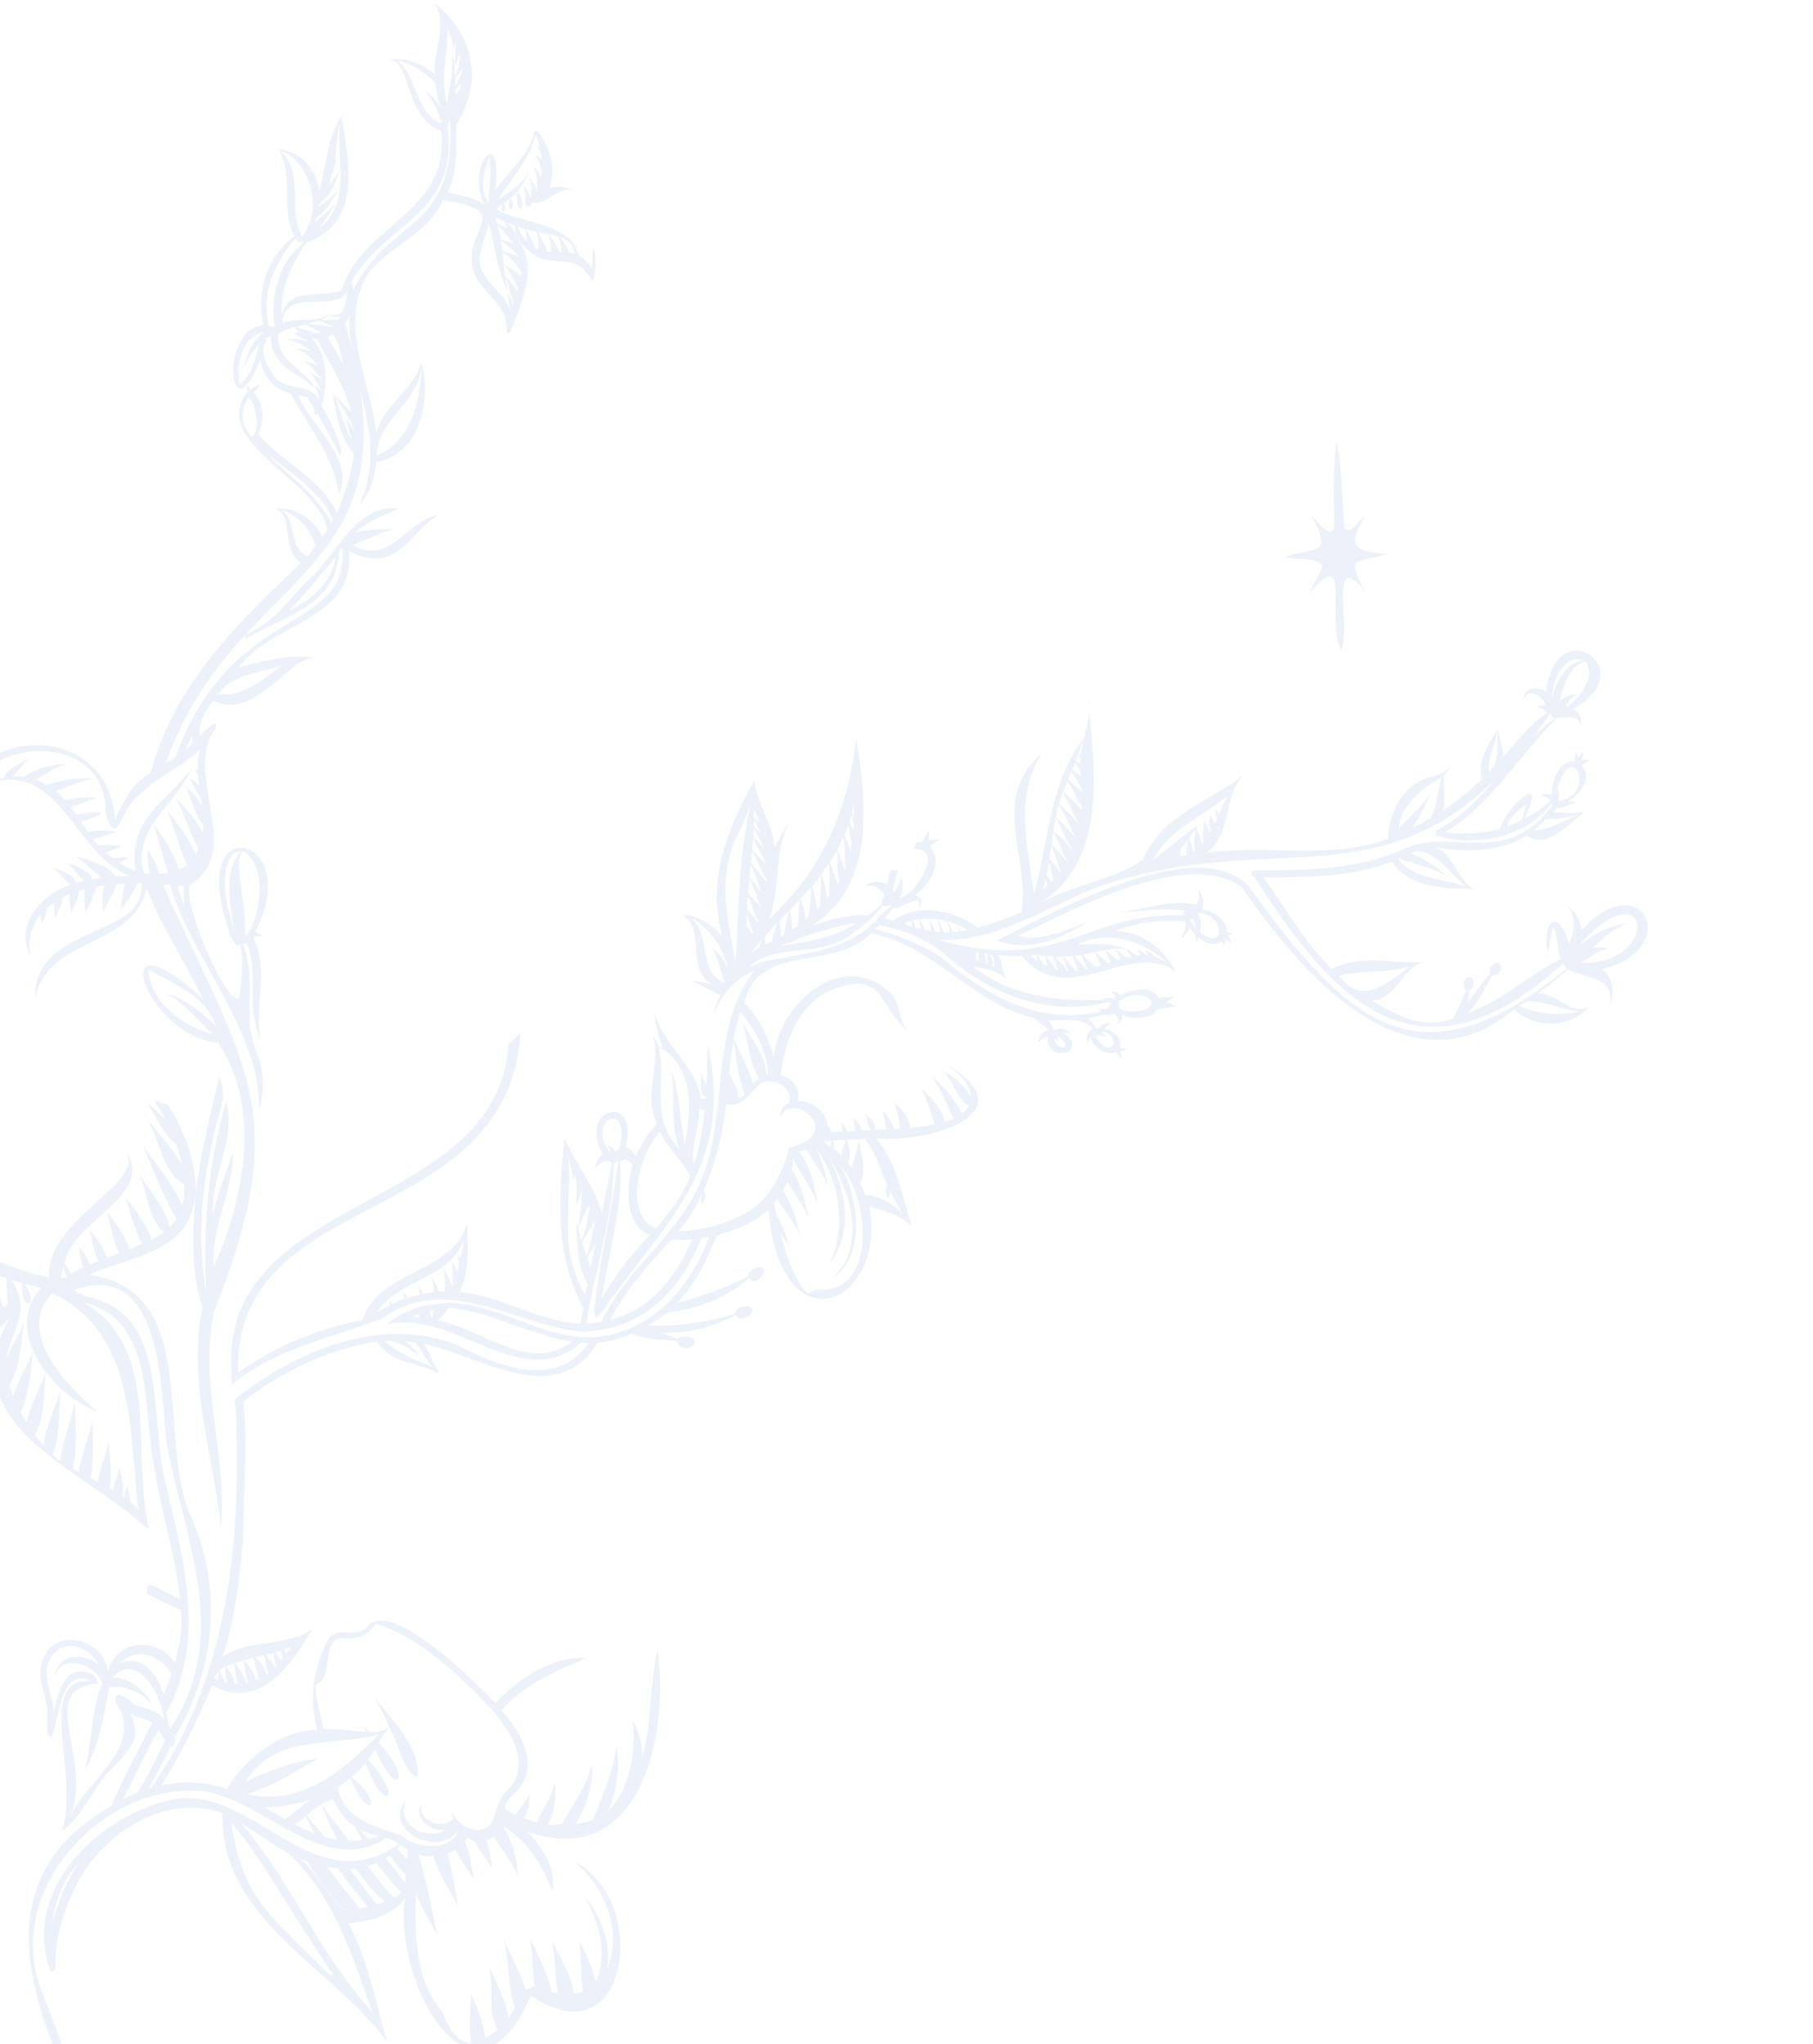 <?xml version="1.0" encoding="UTF-8"?> <svg xmlns="http://www.w3.org/2000/svg" width="636" height="717" viewBox="0 0 636 717" fill="none"><g clip-path="url(#clip0_4800_21526)"><g opacity="0.12"><path d="M1180.8 -310.585C1180.44 -307.097 1177.25 -304.414 1176.59 -301.183C1191.36 -318.321 1181.85 -292.205 1187.58 -280.858C1190.89 -290.171 1182.95 -317.114 1195.95 -301.496C1188.39 -314.889 1193.59 -311.245 1203.46 -314.666C1203.46 -314.666 1203.43 -314.666 1203.42 -314.654C1193.48 -315.616 1188.56 -316.611 1195.88 -327.701C1195.88 -327.701 1195.86 -327.668 1195.88 -327.668C1195.89 -327.701 1195.93 -327.724 1195.93 -327.768C1193.63 -327.042 1190.76 -320.893 1188.53 -323.867C1187.72 -333.872 1187.91 -344.158 1185.83 -354.074C1184.65 -344.415 1184.86 -334.554 1185.05 -324.817C1183.86 -318.679 1179.28 -326.74 1177.01 -327.925C1184.95 -314.095 1178.27 -316.935 1168 -313.849C1171.81 -311.804 1178.18 -314.397 1180.83 -310.551L1180.8 -310.585Z" fill="#648BCD"></path><path d="M463.802 198.397C463.438 201.885 460.245 204.568 459.588 207.799C474.36 190.66 464.852 216.776 470.581 228.124C473.885 218.811 465.954 191.868 478.947 207.486C471.39 194.092 476.593 197.737 486.465 194.316C486.465 194.316 486.434 194.316 486.424 194.327C476.482 193.366 471.561 192.371 478.877 181.28C478.877 181.28 478.856 181.314 478.877 181.314C478.887 181.28 478.927 181.258 478.927 181.213C476.634 181.94 473.764 188.089 471.531 185.115C470.723 175.109 470.915 164.824 468.833 154.907C467.651 164.567 467.863 174.427 468.045 184.165C466.863 190.302 462.276 182.242 460.013 181.057C467.954 194.886 461.266 192.046 451 195.132C454.809 197.178 461.185 194.584 463.832 198.43L463.802 198.397Z" fill="#648BCD"></path><path d="M-17.222 449.574C-14.935 455.481 -13.792 461.674 -12.808 467.899C-11.363 467.391 -9.95 466.772 -8.6 466.041C-12.395 459.245 -11.855 450.114 -13.427 442.492C-14.411 442.19 -15.396 441.92 -16.396 441.666C-16.174 440.237 -15.999 438.776 -15.634 437.426C-4.52 440.475 5.991 445.731 17.264 448.113C15.819 427.263 52.29 414.972 43.859 403.427C55.449 419.116 24.822 428.136 22.662 443.254C23.583 444.334 24.679 445.81 24.885 446.859C26.251 445.89 27.743 445.144 29.267 444.492C28.283 442.079 27.997 439.427 27.616 436.902C29.013 438.839 30.633 441.11 31.506 443.508C32.49 443.095 33.491 442.682 34.507 442.301C32.84 438.728 32.348 434.901 31.459 431.153C33.824 434.155 36.047 437.489 37.587 441.11C38.953 440.586 40.334 440.062 41.7 439.554C39.62 434.726 38.842 429.597 37.413 424.579C40.35 428.74 43.621 433.17 45.478 438.109C46.939 437.537 48.4 436.965 49.86 436.346C47.002 431.106 45.828 425.198 43.954 419.593C47.225 424.389 51.337 429.137 53.242 434.79C54.735 434.028 56.196 433.202 57.561 432.217C51.956 427.835 51.782 417.973 48.654 411.605C52.528 417.354 57.831 423.595 59.546 430.534C60.467 429.581 61.26 428.581 61.911 427.517C57.148 419.323 53.814 410.494 50.083 401.839C55.005 408.604 60.467 415.019 63.944 422.705C64.579 420.355 64.785 417.878 64.69 415.353C57.275 411.891 55.83 399.171 51.448 392.216C55.608 397.694 60.578 402.697 63.864 408.81C63.324 406.19 62.594 403.634 61.784 401.236C56.862 397.917 54.925 391.104 51.273 386.452C53.433 388.468 55.815 390.374 57.974 392.47C56.799 390.247 55.449 388.119 54.036 386.023C55.608 386.499 57.164 386.976 58.768 387.325C64.769 396.488 68.659 407.191 68.707 418.132C70.342 404.459 73.724 391.136 76.852 377.749C80.583 384.943 75.518 392.708 74.582 400.108C70.438 417.544 69.294 435.663 72.295 453.385C71.12 430.82 72.914 408.493 79.313 386.499C83.013 399.457 73.915 412.272 74.74 425.675C76.487 418.338 79.345 411.256 81.758 404.11C81.917 417.751 73.835 430.693 74.947 444.349C85.68 421.117 91.872 387.976 76.503 365.792C76.503 365.76 76.503 365.728 76.503 365.712C51.099 363.537 35.333 317.612 71.231 350.372C69.564 347.069 67.913 343.846 66.119 340.575C66.119 340.591 66.135 340.622 66.151 340.638C61.022 331.11 55.148 321.328 51.416 311.483C47.098 332.396 17.375 328.204 12.326 349.817C11.993 330.713 33.11 328.967 45.081 320.36C45.066 320.375 45.05 320.391 45.034 320.407C48.035 317.803 50.21 313.642 49.622 309.593C49.178 309.784 48.67 309.672 48.209 309.704C46.939 313.293 44.176 316.183 42.334 319.534C42.334 319.534 42.271 319.677 42.255 319.645C42.779 316.406 42.89 313.055 43.922 309.895C42.922 309.974 41.906 310.054 40.906 310.149C39.715 313.563 37.571 316.548 36.238 319.947C35.793 316.961 35.714 313.579 36.698 310.609C35.73 310.705 34.761 310.832 33.808 311.022C32.967 314.262 31.347 317.295 30.045 320.312C29.807 317.581 29.347 314.643 29.776 311.864C29.093 312.039 28.426 312.213 27.759 312.42C27.553 315.151 25.886 317.866 24.949 320.36C24.822 318.184 24.187 315.802 24.425 313.595C23.583 313.944 22.773 314.325 21.98 314.738C22.043 316.914 19.741 320.9 19.312 322.106C19.36 321.138 18.947 318.66 18.995 316.564C18.058 317.215 17.153 317.93 16.311 318.708C16.454 320.137 15.12 323.091 14.708 324.06C14.581 323.027 14.327 321.963 14.2 320.899C12.612 322.567 11.786 324.679 11.088 326.791C11.088 326.696 11.056 326.6 11.04 326.521C10.167 329.538 9.818 333.032 11.088 335.985C4.483 325.044 14.343 313.627 24.822 310.26C22.44 308.863 21.043 306.322 18.947 304.575C20.503 304.908 27.68 307.465 26.314 309.768C27.378 309.45 28.442 309.148 29.537 308.91C27.346 306.941 25.663 304.48 23.377 302.606C24.949 302.797 32.602 305.861 32.141 308.402C33.284 308.211 34.428 308.053 35.555 307.91C32.554 305.353 29.728 302.574 26.521 300.256C31.554 301.748 37.111 303.051 40.683 307.433C42.223 307.322 43.764 307.211 45.319 307.148C26.521 300.018 21.376 267.765 -2.773 274.34C-1.598 273.609 -0.042 273.181 1.307 272.831C2.419 269.449 7.753 267.845 10.373 265.59C8.135 267.639 6.626 270.322 4.324 272.355C5.705 272.26 7.071 272.323 8.436 272.514C12.31 269.417 19.455 267.781 23.98 268.051C19.677 268.321 16.248 271.735 12.421 273.466C13.819 273.943 15.168 274.562 16.439 275.293C21.488 273.546 27.854 272.657 33.062 273.069C28.362 273.593 24.139 276.118 19.63 277.468C20.837 278.453 21.948 279.533 22.948 280.724C26.648 279.612 31.22 279.532 34.507 279.802C34.539 279.85 34.316 279.866 34.428 279.834C31.141 280.469 28.108 282.169 24.869 283.058C25.552 283.947 26.187 284.852 26.806 285.773C35.809 283.979 39.667 284.884 28.394 288.171C29.172 289.378 29.95 290.569 30.76 291.744C33.983 291.093 38.222 291.172 41.366 291.712C38.429 292.173 35.618 293.697 32.649 294.364C33.237 295.111 33.84 295.841 34.491 296.556C37.19 296.111 39.969 296.699 42.684 296.619C41.795 297.477 38.794 298.477 37.016 298.985C37.905 299.7 38.81 300.399 39.731 301.081C43.255 300.637 48.225 299.922 41.811 302.526C43.621 303.702 45.51 304.734 47.542 305.496C44.811 286.948 58.244 281.549 67.246 269.401C62.308 281.883 45.971 290.267 50.448 306.322C51.131 306.433 51.829 306.465 52.528 306.496C52.163 304.21 51.401 299.239 51.893 298.048C53.433 300.716 55.1 303.4 55.783 306.465C56.831 306.385 57.863 306.242 58.91 306.084C56.862 300.478 55.894 294.523 53.798 288.965C57.561 293.84 60.911 299.096 62.88 305.004C63.848 304.575 64.753 304.067 65.547 303.463C63.07 297.493 61.006 290.108 58.688 284.392C62.562 289.172 66.436 294.094 68.691 299.906C69.072 299.287 69.406 298.636 69.691 297.969C66.579 292.173 64.753 285.662 61.626 279.834C65.23 283.614 68.723 287.52 71.2 292.157C71.311 291.204 71.359 290.251 71.359 289.299C68.215 285.837 67.008 280.104 65.246 275.801C67.214 277.881 69.215 279.961 70.866 282.311C70.755 281.486 70.628 280.66 70.501 279.834C68.723 277.802 67.881 275.086 66.373 272.911C66.929 273.181 68.469 274.245 69.85 275.499C69.675 274.165 69.517 272.847 69.437 271.513C68.897 271.18 68.532 269.925 68.119 269.623C68.342 269.687 68.913 269.973 69.374 270.306C69.294 267.829 69.501 265.368 70.199 262.922C60.705 271.862 48.32 274.514 42.334 288.219C39.604 294.142 37.413 287.584 37.032 284.408C36.984 258.238 -0.598 257.253 -11.125 277.405C-5.806 274.324 -4.298 281.454 -2.17 284.82C-5.314 281.597 -8.568 275.928 -13.125 280.787C-13.109 280.771 -13.078 280.755 -13.062 280.724C-13.459 281.041 -13.856 281.359 -14.284 281.613C-14.269 281.613 -14.237 281.581 -14.221 281.581C-14.935 282.057 -15.65 282.566 -16.301 283.105C-7.711 252.823 38.699 253.934 40.27 287.742C43.065 281.438 46.224 274.626 52.877 271.1C60.8 240.468 83.425 218.332 105.717 197.37C98.477 193.448 103.272 181.22 96.746 178.457C97.016 178.441 97.27 178.457 97.508 178.473C97.382 178.441 97.27 178.394 97.143 178.378C103.812 177.616 110.163 182.38 113.148 188.255C113.719 187.461 114.275 186.651 114.799 185.825C111.798 168.278 73.057 155.241 86.839 137.408C86.458 136.709 86.839 135.693 86.617 134.946C87.22 135.232 87.633 136.312 87.712 137.027C88.554 135.947 90.173 134.883 91.459 135.232C90.332 135.661 89.745 136.804 89.078 137.821C92.412 141.124 92.904 147.714 90.729 151.763C90.967 153.224 92.364 154.225 93.269 155.304C93.301 155.304 93.333 155.288 93.365 155.273C102.065 163.689 112.306 168.231 118.292 179.823C120.785 173.201 123.548 166.246 124.024 159.179C119.086 153.018 117.927 145.649 116.8 138.202C119.562 142.966 120.309 149.429 123.341 154.24C122.627 151.731 122.198 149.143 121.372 146.682C122.42 148.063 123.373 149.604 124.23 151.223C123.103 146.332 119.149 142.378 116.768 137.995C118.705 140.139 121.102 142.204 123.151 144.49C120.975 135.153 115.339 127.213 111.084 118.765C110.496 118.765 109.893 118.733 109.29 118.67C115.291 124.466 115.021 134.851 112.672 142.331C115.514 146.301 121.023 158.449 119.34 159.751C119.34 159.846 119.388 159.925 119.388 160.021C116.927 154.939 114.18 150.001 111.29 145.189C110.941 145.856 110.02 145.395 110.29 144.697C110.417 142.632 108.543 141.044 107.702 139.266C107.035 138.98 105.638 138.869 104.574 138.662C108.909 149.254 124.834 161.291 118.864 173.392C117.339 160.322 108.051 149.619 102.097 138.154C96.238 136.582 92.777 132.85 91.253 126.26C80.043 154.129 76.931 114.954 92.428 114.033C89.745 102.599 93.682 90.038 103.209 82.892C98.191 72.364 103.367 62.233 97.858 52.689C97.636 52.641 97.413 52.562 97.191 52.53C97.366 52.53 97.524 52.53 97.699 52.53C97.556 52.371 97.397 52.212 97.239 52.085C97.524 52.197 97.794 52.355 98.064 52.53C105.416 52.721 110.988 59.819 112.02 66.774C114.672 57.723 114.656 47.496 120.483 39.683C120.134 40.461 119.864 41.271 119.61 42.097C119.689 41.732 119.959 41.287 119.88 41.652C119.88 41.62 119.88 41.573 119.88 41.557C122.516 57.119 126.802 78.398 107.384 85.163C102.304 92.674 98.175 101.424 98.795 110.698C101.287 99.915 113.164 105.124 119.991 101.615C126.596 78.859 158.303 74.73 154.699 45.844C141.965 41.128 144.41 22.469 137.139 21.056C137.472 20.977 137.79 20.945 138.075 20.929C137.631 20.897 137.186 20.881 136.773 20.929C142.426 19.897 148.173 22.406 152.476 25.995C151.936 17.372 157.351 8.781 152.381 1C166.258 12.322 169.656 28.393 160.113 43.685C159.859 51.641 160.812 59.978 156.985 67.425C161.193 68.616 166.194 68.966 169.783 71.713C163.289 58.215 176.626 42.256 173.657 66.901C178.293 60.136 185.438 54.642 187.534 46.321C188.216 44.193 190.63 49.02 190.979 49.735C193.646 54.69 194.774 60.803 192.583 66.155C195.631 64.948 198.759 65.52 201.49 67.06C195.726 64.503 191.455 72.745 186.597 70.919C187.073 72.681 184.231 73.063 184.199 71.252C184.358 69.14 184.437 66.917 183.58 64.885C184.707 66.203 185.581 67.838 186.295 69.458C186.486 67.06 186.47 64.646 185.628 62.36C185.628 62.471 185.549 62.264 185.628 62.296C186.962 63.805 187.899 65.647 188.629 67.521C188.105 64.583 188.899 61.089 186.978 58.517C188.359 59.184 189.232 60.867 190.058 62.153C189.947 59.12 189.344 56.675 187.692 54.245C188.534 54.674 189.423 55.531 190.233 56.42C190.01 54.483 189.502 52.593 188.407 51.037C188.804 51.276 189.169 51.561 189.55 51.847C189.105 50.212 188.55 48.623 187.962 47.115C185.978 55.912 179.325 62.328 174.895 69.871C178.864 67.171 183.596 64.456 185.644 59.898C184.898 62.566 183.437 64.916 181.58 67.012C185.787 73.11 180.389 77.557 181.548 67.044C180.801 67.886 180.024 68.68 179.182 69.426C181.516 73.873 177.372 75.317 178.833 69.712C178.214 70.236 177.578 70.744 176.927 71.221C178.261 74.524 174.736 75.683 176.277 71.681C175.689 72.094 175.086 72.491 174.482 72.872C174.482 73.206 174.451 73.587 174.435 73.65C183.977 78.7 197.028 77.588 202.998 87.863C202.268 86.942 201.474 86.179 200.648 85.512C201.776 86.735 202.601 88.434 203.395 89.864C205.205 90.88 206.729 92.373 207.587 94.31C207.857 91.626 208 88.942 208.063 86.259C209.444 90.356 209.174 94.564 207.968 98.661C199.505 85.163 192.805 98.328 181.643 83.829C181.611 83.829 181.579 83.829 181.548 83.829C189.074 93.579 182.834 106.871 178.753 116.843C178.087 117.066 177.515 116.415 177.626 115.779C178.483 107.03 169.624 103.441 166.512 96.263C160.717 80.844 182.294 74.126 155.318 70.204C150.206 82.194 136.583 86.132 129.152 96.025C118.276 113.429 130.121 134.089 132.074 152.001C134.439 141.838 145.22 137.011 147.761 127.165C148.285 140.536 132.471 146.412 132.137 159.862C144.76 154.447 147.792 139.631 147.856 127.276C151.555 140.361 147.205 159.417 131.931 162.101C131.55 167.643 129.581 173.153 125.913 177.393C136.869 153.796 121.769 133.867 122.595 110.491C122.166 111.54 121.642 112.54 120.975 113.445C148.57 204.31 82.568 198.037 58.148 267.734C59.307 267.019 60.482 266.336 61.578 265.542C80.869 211.471 122.785 222.333 120.039 192.352C119.943 192.352 119.848 192.32 119.753 192.304C119.388 192.876 119.007 193.448 118.626 194.004C118.943 195.052 118.721 196.084 118.451 197.116C118.451 197.084 118.451 197.053 118.467 197.021C115.942 212.996 98.08 216.632 86.315 224.08C85.855 223.635 85.759 222.794 86.49 222.365C95.397 218.76 100.795 211.154 107.146 204.341C117.705 195.989 124.595 175.948 140.282 178.441C134.646 180.474 129.009 182.951 124.389 186.81C128.803 185.683 133.519 185.524 137.901 185.603C132.995 187.048 128.374 189.351 123.611 191.209C137.186 198.926 143.108 181.427 154.699 180.553C154.318 180.633 153.905 180.696 153.524 180.776C153.572 180.807 153.588 180.855 153.54 180.823C143.728 186.334 139.584 202.039 122.389 193.257C124.961 217.458 94.682 218.506 83.79 234.164C91.951 231.798 103.701 228.701 111.433 231.147C103.145 227.462 89.903 253.617 74.852 245.677C71.898 249.44 69.58 253.251 70.12 258.174C70.93 256.713 77.487 250.949 75.423 255.824C63.975 271.005 85.855 298.366 66.881 310.244C62.753 316.469 83.886 361.711 84.283 347.467C84.934 342.147 85.267 336.605 84.362 331.317C84.187 331.317 84.013 331.269 83.838 331.221C82.663 332.984 80.964 327.807 79.98 326.807C80.154 326.664 80.393 326.934 80.599 326.982C64.23 282.597 107.67 292.522 89.475 326.87C90.459 327.061 91.459 327.664 92.174 328.395C91.174 328.284 89.459 328.03 88.887 329.062C94.524 340.241 88.871 352.993 91.539 364.744C90.459 363.283 89.475 358.757 89.475 358.836C87.537 349.658 90.141 339.828 86.728 330.872C86.458 330.904 86.172 330.904 85.934 330.84C85.759 331.078 85.489 331.269 85.172 331.237C90.586 344.132 84.378 356.407 90.332 369.984C92.523 374.97 92.968 383.228 90.856 389.183C91.094 384.959 89.76 376.924 89.76 377.098C83.949 352.945 66.738 333.762 59.546 310.196C58.768 310.308 57.99 310.387 57.196 310.387C85.791 374.494 103.256 389.373 75.042 460.071C69.707 485.32 79.758 510.711 77.519 536.04C74.978 510.283 65.516 484.573 71.057 458.546C66.786 446.43 67.643 431.995 68.596 419.132C68.199 423.023 66.849 426.834 64.88 430.169C64.865 430.169 64.849 430.169 64.817 430.169C57.148 440.57 42.541 441.809 31.474 447.097C71.581 453.099 54.036 506.186 67.691 533.388C67.659 533.388 67.627 533.388 67.611 533.404C78.376 558.907 75.106 585.934 61.213 609.532C61.562 610.723 61.324 612.851 59.688 612.771C57.37 617.726 54.751 622.553 52.115 627.349C52.433 627.254 52.734 627.158 53.052 627.063C53.385 626.571 53.734 626.094 54.052 625.586C54.052 625.586 54.052 625.602 54.036 625.618C79.773 587.776 84.457 542.138 82.854 497.515C82.854 497.531 82.854 497.563 82.854 497.579C82.711 495.292 82.568 492.989 82.362 490.703C103.748 473.981 132.487 461.5 159.494 471.361C159.494 471.361 159.494 471.361 159.478 471.361C159.51 471.361 159.542 471.393 159.573 471.409C159.573 471.409 159.653 471.441 159.685 471.456C159.843 471.52 160.018 471.599 160.177 471.663C160.145 471.663 160.113 471.631 160.082 471.615C174.197 479.031 195.282 487.622 206.444 471.028C205.602 471.028 204.745 470.98 203.903 470.932C183.231 489.242 159.097 458.864 135.535 464.517C136.107 464.104 136.662 463.691 137.234 463.278C143.442 458.419 151.444 457.101 159.065 456.895C159.034 456.942 158.986 456.99 158.954 457.022C174.101 457.8 187.454 467.217 202.554 468.82C202.554 468.82 202.57 468.82 202.57 468.804C204.268 469.138 206.047 469.074 207.761 469.043C207.761 469.043 207.761 469.027 207.777 469.011C208.158 468.995 208.555 468.947 208.936 468.947C228.339 467.407 242.517 451.432 248.709 433.773C247.804 433.964 246.899 434.123 245.994 434.25C240.151 449.463 228.863 463.104 212.191 466.168C212.191 466.168 212.191 466.2 212.175 466.216C211.191 466.391 210.191 466.55 209.19 466.677C208.968 466.708 208.746 466.74 208.539 466.772C208.555 466.772 208.571 466.772 208.587 466.772C208.127 466.835 207.666 466.899 207.206 466.947C206.158 467.105 205.094 467.042 204.03 467.074C181.008 464.962 157.208 446.335 134.757 461.992C134.392 462.183 134.043 462.405 133.693 462.611C116.323 469.201 96.699 472.997 81.584 485.383C81.488 485.447 81.409 485.51 81.314 485.558C81.282 485.129 81.266 484.684 81.25 484.256C81.202 483.319 81.155 482.382 81.139 481.461C81.139 481.159 81.139 480.857 81.139 480.556C81.139 480.571 81.139 480.587 81.139 480.619C77.503 417.687 174.53 425.961 178.372 366.237C179.769 364.903 181.183 363.569 182.58 362.219C178.118 432.186 81.869 415.718 83.489 481.429C96.365 472.298 111.735 465.883 127.263 462.929C132.296 445.636 159.097 446.652 163.702 429.279C163.686 429.534 163.702 429.804 163.702 430.073C163.749 429.899 163.829 429.74 163.876 429.55C164.114 437.442 164.829 445.937 161.225 453.195C175.657 454.211 189.328 463.786 203.617 464.231C203.935 462.405 204.284 460.579 204.602 458.737C194.456 439.713 196.028 420.022 197.949 399.362C198.108 400.029 198.283 400.696 198.441 401.347C198.346 400.696 198.267 400.045 198.283 399.409C201.966 409.033 208.524 415.115 211.175 425.849C212.271 419.879 213.398 413.924 214.684 407.985C212.541 406 210.048 408.318 208.492 410.097C209.047 408.223 209.556 405.968 211.397 404.872C202.395 387.77 224.766 383.371 219.352 402.458C221.003 402.649 222.257 403.919 223.051 405.539C224.798 401.331 227.386 397.456 230.434 394.058C225.369 384.054 232.276 373.208 228.926 363.235C229.926 364.379 230.673 365.776 231.228 367.253C231.657 367.253 232.086 367.269 232.514 367.348C230.911 363.346 229.815 359.202 229.641 355.248C232.832 366.872 244.041 373.494 245.947 385.467C246.502 385.388 247.074 385.372 247.63 385.324C247.646 385.07 247.661 384.816 247.677 384.578C245.137 385.038 246.121 378.321 245.915 376.781C246.169 377.368 247.09 378.956 247.757 380.544C248.439 376.177 247.63 371.207 248.455 366.967C257.378 409.922 233.594 428.089 211.588 459.547C211.588 459.547 211.604 459.515 211.62 459.499C211.54 459.594 211.477 459.674 211.397 459.769C211.397 459.769 211.397 459.769 211.397 459.753C210.699 460.642 209.921 461.452 209.127 462.246C209.016 462.071 208.936 461.865 208.857 461.674C208.857 461.674 208.857 461.659 208.857 461.643C208.651 461.087 208.508 460.483 208.428 459.88C208.428 459.785 208.396 459.674 208.381 459.578C210.413 442.158 214.525 424.976 216.859 407.556C216.589 407.603 216.319 407.603 216.065 407.556C215.827 407.81 215.557 407.937 215.256 407.969C215.256 427.025 208.508 445.429 205.729 464.168C206.015 464.168 206.285 464.168 206.571 464.168H206.555C206.666 464.168 206.777 464.168 206.888 464.168C206.92 464.168 206.952 464.168 206.983 464.168C207.158 464.168 207.349 464.168 207.523 464.136C207.936 464.104 208.349 464.072 208.746 463.993H208.73C208.73 463.993 208.73 463.993 208.746 463.993C208.857 463.993 208.952 463.961 209.063 463.945H209.079C209.095 463.945 209.111 463.945 209.127 463.945C209.127 463.945 209.127 463.945 209.111 463.945C209.73 463.866 210.334 463.723 210.969 463.612C219.781 444.746 238.627 432.837 246.153 413.368C255.791 389.993 248.646 361.52 264.539 340.448C257.775 343.115 252.695 349.531 250.265 356.264C250.535 353.914 251.647 351.23 252.742 348.975C249.313 347.482 246.074 345.72 242.771 343.989C245.359 344.275 247.693 344.688 249.662 345.227C240.548 339.606 247.646 326.41 239.643 321.042C250.599 323.202 243.597 341.226 254.235 344.656C252.679 340.543 251.98 335.747 249.567 331.984C252.139 334.223 253.838 336.541 255.441 339.797C253.663 331.777 247.582 323.17 239.389 320.804C244.883 321.058 250.107 324.346 253.473 328.617C247.725 308.958 255.092 290.839 264.412 274.038C264.412 274.102 264.444 274.181 264.46 274.244C264.523 274.038 264.587 273.847 264.65 273.641C265.381 281.708 271.033 288.838 271.716 297.112C273.335 293.983 275.129 290.95 277.035 287.981C271.366 298.747 273.796 310.943 269.937 322.154C288.244 305.639 298.056 282.994 300.279 258.698C303.931 281.406 307.345 309.958 284.942 324.663C291.293 322.472 299.247 320.391 304.471 321.122C306.217 319.836 307.9 318.454 309.488 317.025C308.853 316.072 309.821 315.103 310.266 314.294C309.567 311.562 305.693 309.545 303.248 311.197C305.027 308.847 308.615 308.91 311.108 310.069C311.441 308.466 311.917 306.782 312.473 305.178C313.394 305.274 314.299 305.178 315.188 304.877C314.315 307.227 313.743 309.688 313.172 312.134C313.33 312.388 313.489 312.642 313.616 312.896C314.839 311.245 316.395 308.831 315.903 307.624C317.157 308.878 316.839 312.451 315.68 314.929C321.476 313.801 331.478 296.873 320.586 297.858C320.84 297.048 321.063 296.238 321.237 295.412C321.984 295.317 322.73 295.349 323.46 295.508C323.825 293.967 325.318 292.729 325.588 291.061C326.032 292.268 326.096 293.761 325.635 295.015C326.779 294.444 328.573 294.269 329.668 294.475C328.366 295.079 327.303 296.048 326.112 296.905C331.177 302.082 326.207 310.244 320.856 314.071C322.857 314.262 324.397 316.85 322.301 318.2C323.921 312.039 315.696 319.486 313.267 318.406C312.314 319.677 311.33 320.9 310.33 322.138C311.362 322.392 312.41 322.63 313.41 322.932C321.285 316.644 335.4 319.137 342.926 325.409C348.165 323.996 353.246 322.106 358.232 319.979C361.788 301.59 346.625 280.263 365.583 264.081C355.628 279.517 360.391 296.683 362.741 313.627C367.79 294.968 368.155 275.054 380.047 258.905C379.634 260.778 378.952 262.732 378.269 264.526C378.571 264.669 378.856 264.828 379.142 265.003C379.571 258.269 383.334 251.997 381.683 245.089C383.985 269.957 389.113 302.749 363.471 317.66C374.665 310.403 391.177 308.831 400.958 301.463C407.563 285.98 423.806 281.311 435.936 272.085C428.886 280.009 432.252 292.173 423.377 299.081C444.446 296.143 466.643 301.701 486.966 294.174C487.077 284.36 492.713 274.372 502.907 272.323C504.891 271.64 507.734 270.83 508.416 268.528C508.258 269.878 507.591 270.941 506.638 271.894C506.05 276.039 507.289 279.929 506.32 284.185C511.084 280.993 515.561 277.389 519.721 273.435C518.102 266.59 522.341 261.271 525.31 255.729C524.992 260.81 521.563 265.431 522.388 270.799C526.326 267.099 525.072 260.747 525.357 255.967C526.12 259.095 527.374 262.287 527.279 265.542C532.201 260.096 536.63 254.093 542.743 249.901C541.521 249.329 540.505 247.773 539.028 247.995C539.806 247.265 541.092 247.296 542.251 247.677C541.759 244.327 535.598 240.595 534.598 245.661C533.852 241.151 539.568 240.341 542.41 242.818C545.649 213.472 576.832 235.164 551.746 248.71C554.239 249.551 555.08 252.648 554.429 254.951C554.27 250.425 549.269 251.52 546.157 251.838C532.915 264.923 523.23 282.153 506.971 291.903C513.322 292.903 520.007 292.236 526.247 290.76C528.295 282.915 543.299 269.639 534.836 287.123C538.107 285.392 541.251 283.36 543.902 280.93C543.442 279.866 541.283 278.421 540.727 279.993C540.6 278.024 543.251 278.373 544.442 278.977C544.267 274.34 546.49 266.543 552.254 267.13C552.381 266.019 552.73 264.923 552.762 263.827C553.175 264.335 553.524 265.034 553.715 265.765C554.318 264.907 555.08 264.081 555.382 263.605C555.398 264.526 555.302 265.669 555.064 266.733C555.779 266.384 557.081 266.273 557.573 266.924C556.509 266.876 555.747 268.067 554.889 268.512C558.732 272.625 554.381 278.977 550.047 281.025C551.063 281.073 552.079 281.184 553.032 281.533C550.777 281.724 548.475 283.709 546.046 283.328C545.76 283.884 545.331 284.312 544.998 284.836C548.57 285.138 552.143 285.424 555.715 284.678C551.603 286.901 546.84 287.218 542.235 287.234C540.965 288.695 539.568 290.045 538.044 291.252C544.474 290.982 549.999 286.964 555.89 284.725C550.73 288.489 542.124 298.557 535.678 292.919C526.215 299.049 514.497 298.906 503.717 297.223C510.433 299.986 511.163 309.069 517.069 311.864C507.305 311.562 494 311.626 488.347 302.098C474.042 307.815 458.386 307.656 443.224 307.687C451.067 318.549 457.482 330.38 467.183 339.876C477.424 334.509 488.824 338.193 499.557 337.351C491.904 339.193 490.11 350.261 481.266 350.928C489.633 356.121 499.731 361.314 509.639 357.264C511.639 354.184 512.83 350.643 514.323 347.276C512.862 346.625 513.386 343.83 514.577 342.909C517.228 341.607 517.768 346.768 515.386 347.308C515.355 348.816 515.196 350.341 514.815 351.786C517.308 348.324 519.943 344.672 522.754 341.385C521.737 339.447 525.278 335.763 526.389 338.748C527.183 340.4 525.056 342.639 523.42 342.067C521.055 346.8 518.435 351.389 514.878 355.359C526.866 351.087 536.265 342.051 547.475 336.366C546.411 332.857 546.236 327.267 545.093 325.521C544.95 325.521 544.791 325.521 544.648 325.521C543.886 328.379 543.696 331.38 542.997 334.207C540.79 324.266 546.062 317.057 550.507 331.079C552.016 327.077 553.429 321.249 549.777 318.025C552.73 319.454 554.413 323.059 554.889 326.251C576.022 302.749 590.788 333.016 561.907 339.955C566.194 342.528 566.337 348.832 564.622 353.072C566.845 342.21 556.747 343.528 550.063 340.035C546.633 343.036 543.061 345.847 539.361 348.499C545.966 347.895 551.778 356.979 557.525 352.834C551.46 360.869 538.186 360.726 531.105 354.073C493.666 385.372 455.862 340.718 435.491 310.895C435.507 310.943 435.523 310.975 435.539 311.022C416.168 297.413 376.475 319.042 357.089 328.284C365.551 330.459 375.173 325.822 382.032 323.107C373.204 328.554 363.249 333.333 352.484 330.729C352.5 330.729 352.532 330.729 352.548 330.729C352.214 330.666 351.881 330.602 351.547 330.539C351.547 330.539 351.563 330.539 351.579 330.539C351.087 330.412 350.595 330.269 350.103 330.11C350.103 330.11 350.118 330.11 350.134 330.11C350.103 330.11 350.087 330.11 350.055 330.078C350.039 330.078 350.023 330.078 350.007 330.062C350.007 330.062 349.944 330.046 349.912 330.03C349.928 330.03 349.96 330.046 349.991 330.062C349.96 330.062 349.928 330.046 349.896 330.03C349.896 329.967 349.912 329.903 349.944 329.84C350.15 329.745 350.341 329.633 350.531 329.538C350.515 329.538 350.484 329.57 350.468 329.57C350.976 329.3 351.484 328.998 351.992 328.712C351.976 328.712 351.944 328.728 351.928 328.744C370.632 319.343 422.122 291.268 438.587 311.594C472.93 358.836 497.905 382.275 549.634 339.638C549.094 339.114 548.681 338.733 548.253 338.081C499.144 382.116 469.58 354.215 440.016 307.545C438.73 307.449 438.683 305.369 440.032 305.274C458.101 305.147 476.582 305.274 493.301 297.397C509.941 290.442 528.406 304.353 544.458 282.613C544.236 282.327 544.315 281.994 544.236 281.676C535.741 293.634 517.959 297.175 504.383 293.237C502.399 292.824 503.891 290.998 505.177 290.585C522.087 281.375 530.073 262.462 545.681 251.902C544.776 251.902 543.982 251.203 543.886 250.314C492.158 323.345 453.211 287.981 385.858 310.832C367.504 317.819 348.658 331.063 328.636 329.538C372.029 341.924 380.555 319.788 415.216 320.995C415.089 320.375 415.359 319.788 415.867 319.454C407.833 318.136 399.307 319.915 391.4 320.01C400.656 319.47 410.468 315.024 419.566 317.342C420.773 315.929 421.09 313.214 419.884 311.705C421.964 313.214 422.742 316.739 421.487 319.073C425.584 319.185 430.22 322.503 430.395 326.839C431.141 327.013 431.855 327.236 432.586 327.474C432.03 327.744 431.427 327.903 430.792 327.918C431.919 330.316 432.951 331.984 429.887 329.411C429.807 330.189 429.617 330.983 429.394 331.714C429.204 331.237 428.966 330.697 428.743 330.157C426.266 332.127 422.504 330.65 420.36 328.744C420.17 329.411 419.773 330.253 420.281 330.872C419.344 330.237 419.328 328.855 419.344 327.807C418.614 327.077 417.947 326.283 417.343 325.505C416.74 326.966 415.343 327.95 414.565 329.284C414.708 327.363 416.597 325.139 415.74 323.17C407.563 322.217 399.164 323.551 391.479 326.442C400.751 326.934 408.357 332.746 412.437 340.86C396.496 328.951 374.935 354.882 358.375 335.239C355.66 335.334 352.929 335.303 350.214 335.033C351.722 337.7 351.595 341.019 353.135 343.528C350.166 340.257 345.355 339.924 341.291 338.939C354.532 349.547 371.537 351.468 387.923 350.658C387.589 350.531 387.224 350.42 386.859 350.404C387.907 349.817 389.637 349.706 390.765 350.372C391.797 349.388 390.511 348.118 389.526 347.848C391.162 347.546 392.4 348.134 392.845 349.166C396.782 347.228 404.197 345.037 406.388 350.118C408.023 349.483 410.072 349.96 411.755 349.499C411.421 349.991 410.072 350.928 409.024 351.468C410.294 351.818 411.501 352.421 412.628 353.088C410.516 352.977 408.071 353.834 405.927 354.041C404.546 356.645 401.244 357.01 398.592 356.979H398.735C397.036 357.153 395.099 356.724 393.607 355.756C394.242 357.01 393.114 359.154 391.685 358.757C393.591 358.074 391.59 356.375 390.828 355.486C389.955 356.089 388.685 356.153 387.796 355.708C385.779 356.312 383.715 356.788 381.651 357.121C382.937 358.154 383.906 359.567 384.636 361.076C385.954 359.758 388.558 357.582 389.891 359.583C388.828 359.043 387.891 360.107 387.526 361.044C390.733 361.33 394.178 364.601 392.686 367.459C393.607 367.682 394.543 367.84 395.496 367.761C394.845 368.237 393.908 368.666 393.019 368.809C393.384 369.698 393.416 370.921 393.273 371.588C392.956 370.572 392.098 369.667 391.32 368.952C388.399 370.635 382.826 366.999 382.651 363.696C382.064 364.236 381.81 365.188 381.683 365.855C380.698 364.077 381.317 361.473 383.493 360.964C379.269 356.105 373.363 358.328 367.726 357.788C368.568 358.821 369.235 359.996 369.759 361.234C370.013 361.139 370.283 361.155 370.537 361.203C372.172 360.091 374.649 361.139 375.633 362.457C374.903 362.219 374.061 362.219 373.268 362.346C382.445 369.349 366.552 373.335 367.584 363.632C366.234 363.807 364.996 364.696 364.186 365.776C364.456 363.378 365.678 361.663 367.917 361.203C366.218 359.789 364.376 358.503 362.757 357.042C341.211 352.151 327.636 331.539 305.487 327.363C292.483 340.924 265.92 330.253 261.078 351.913C266.571 356.963 269.445 363.902 271.525 370.826C272.875 352.326 295.151 332.746 311.743 347.689C316.887 351.738 314.394 360.536 320.809 362.949C308.091 356.693 311.901 337.145 289.213 348.435C289.26 348.403 289.308 348.388 289.387 348.34C279.067 354.231 275.352 366.03 273.812 377.051C277.717 377.988 280.798 381.338 279.956 386.197C285.005 385.912 290.038 390.025 290.26 394.9C290.705 395.281 291.928 396.424 291.515 397.043C292.849 396.948 294.182 396.885 295.516 396.837C295.341 395.773 295.373 394.407 295.04 393.852C295.595 394.137 296.881 395.583 297.278 396.773C298.247 396.742 299.199 396.694 300.168 396.646C299.676 395.185 299.644 392.899 299.088 391.994C300.47 392.931 302.042 394.693 302.248 396.535C303.201 396.456 304.344 396.376 305.63 396.329C304.137 395.503 304.344 391.898 303.455 390.596C304.995 391.708 307.9 394.249 306.614 396.281C307.964 396.218 309.44 396.17 310.996 396.091C310.377 393.915 310.266 391.724 309.52 389.596C310.441 390.342 313.442 393.899 313.489 395.964C314.299 395.916 315.109 395.868 315.934 395.821C315.172 392.74 314.871 389.453 313.664 386.531C316.442 388.913 318.665 391.835 319.427 395.551C322.381 395.281 325.318 394.884 328.065 394.312C326.175 390.215 325.429 385.626 323.158 381.672C325.921 384.34 330.7 388.738 331.367 393.486C332.479 393.153 333.542 392.804 334.495 392.375C332.383 387.404 329.97 382.37 327.112 377.749C331.256 381.195 335.146 385.642 337.448 390.644C338.512 389.85 339.338 388.961 339.893 387.912C335.305 385.642 334.479 377.908 329.668 375.034C334.304 377.4 337.782 379.957 340.655 384.927C340.624 380.322 336.21 376.431 332.399 373.509C361.36 391.215 324.349 400.886 307.313 399.298C314.775 407.937 316.49 419.561 319.777 430.121C319.475 429.708 319.221 429.295 318.935 428.883C319.03 429.137 319.142 429.391 319.205 429.645C315.696 425.818 309.742 424.706 304.931 423.134C311.377 457.387 273.811 473.997 269.588 424.246C264.793 428.787 258.252 431.455 251.488 433.186C248.027 441.698 243.994 450.273 237.579 456.958C246.137 454.576 254.679 451.781 262.554 447.653C262.173 445.858 264.348 445.064 265.793 444.492C271.176 444.175 265.396 452.019 262.777 448.272C254.79 455.418 244.438 459.134 233.912 460.356C231.895 462.056 229.72 463.58 227.386 464.866C237.69 465.327 248.027 463.755 257.886 460.801C257.839 458.371 262.062 457.609 263.713 458.689C265.269 461.42 259.268 464.152 257.998 461.262C249.821 465.644 240.818 467.995 231.514 467.296C233.657 468.074 235.769 468.9 237.928 469.646C238.929 468.09 242.152 468.804 243.359 469.757C245.264 473.314 237.373 474.108 237.659 470.361C232.292 469.821 226.64 469.884 221.622 467.772C217.764 469.455 213.715 470.678 209.524 470.948C195.314 494.705 168.338 475.442 148.713 471.345C151.063 474.791 152.175 479.126 154.62 482.318C154.556 481.953 154.159 481.651 153.857 481.397C153.937 481.508 154 481.635 154.064 481.747C147.395 477.872 137.139 478.602 132.375 470.567C115.371 473.044 98.747 481.064 85.331 491.56C86.966 506.075 85.521 520.605 85.347 535.135C85.347 535.103 85.362 535.071 85.378 535.039C85.331 537.374 85.267 539.708 85.156 542.042C85.076 542.154 84.997 542.249 84.902 542.36C83.965 555.461 82.123 568.594 78.043 581.107C87.077 574.517 101.573 577.947 109.798 571.023C102.113 583.711 91.729 600.099 74.359 591.206C69.342 603.259 63.531 615.09 56.688 626.221C64.214 624.538 72.279 624.808 79.567 627.46C86.347 616.312 97.826 607.356 111.227 606.642C108.353 595.954 109.972 585.251 114.878 575.454C117.705 569.626 125.04 575.295 128.978 570.388C137.678 560.701 166.798 590.158 173.831 597.368C181.659 588.809 193.694 580.773 205.681 581.551C195.044 586.045 183.675 590.762 175.927 599.877C183.024 608.071 189.772 619.393 180.786 628.889C178.992 630.541 176.737 631.954 177.34 634.749C178.166 635.003 178.944 635.511 179.706 636.035C180.135 635.956 180.563 636.226 180.944 636.448C182.643 634.019 184.438 631.621 185.898 629.032C185.898 632.049 185.39 635.273 183.612 637.782C185.231 638.147 186.835 638.639 188.375 639.275C190.137 634.558 193.646 630.303 194.583 625.285C195.298 629.112 194.488 635.94 192.138 639.942C193.821 640.085 195.504 639.942 197.187 639.783C200.95 633.05 205.681 626.444 207.65 618.917C208.111 626.38 205.824 633.51 201.823 639.894C203.935 639.465 206.11 639.068 208.047 638.243C211.254 629.842 215.271 621.362 216.24 612.358C217.558 619.997 216.383 627.968 213.414 635.13C221.051 627.714 223.21 613.788 221.908 603.434C224.449 607.372 225.385 612.247 225.179 616.884C228.751 604.561 227.703 591.206 230.736 578.788C234.674 608.214 225.02 656.187 185.009 642.514C190.423 647.723 195.266 656.155 193.821 663.571C190.471 654.297 184.93 645.643 176.388 640.37C179.531 645.627 181.691 651.979 181.516 658.092C179.944 652.931 175.911 648.898 173.292 644.134C172.418 644.69 171.466 645.118 170.481 645.436C171.878 648.676 172.529 653.837 172.45 655.377C172.418 655.425 172.371 655.298 172.418 655.329C170.91 651.947 168.02 649.2 166.544 645.738C165.607 645.484 164.718 645.023 163.94 644.452C163.749 645.007 163.495 645.5 163.209 645.96C164.892 650.121 165.353 654.805 166.258 659.172C164.114 655.774 161.558 652.598 159.923 648.866C159.002 649.343 158.002 649.724 156.954 650.009C158.557 656.218 159.716 662.221 160.605 668.541C159.621 666.191 153.191 656.409 152.079 650.867C150.333 651.153 148.348 651.042 146.792 650.486C149.571 659.791 151.381 669.224 153.461 678.736C150.841 674.02 148.03 669.319 145.919 664.301C145.665 678.387 145.236 694.314 155.128 705.446C156.89 710.051 159.716 716.324 165.416 716.705C164.225 710.909 165.337 704.874 165.146 699.031C167.306 703.969 169.481 709.289 170.275 714.752C171.799 713.958 173.228 713.021 174.546 711.941C170.989 705.557 173.355 696.887 171.561 689.868C174.324 695.474 177.229 701.492 178.404 707.78C179.198 706.589 180.024 705.367 180.548 704.017C178.023 696.458 178.801 687.994 176.594 680.308C179.325 685.866 182.453 691.805 184.358 697.824C185.025 697.57 185.724 697.252 186.454 697.22C186.756 696.919 187.152 696.744 187.629 696.792C186.74 691.059 186.994 685.453 185.819 679.721C187.391 682.801 192.503 692.552 193.424 698.681C194.186 698.888 194.964 699.047 195.742 699.174C194.647 693.044 194.837 686.914 193.615 680.832C194.885 683.198 200.839 693.552 201.299 699.348C202.379 699.205 203.427 698.888 204.475 698.491C203.522 692.663 204.205 686.692 203.157 680.928C205.554 684.945 207.873 690.313 209.016 695.092C213.461 685.12 210.143 673.845 204.808 664.921C210.476 671.146 214.573 681.356 213.017 690.456C218.526 677.196 212.144 660.998 200.982 652.677C228.466 665.81 220.686 723.628 186.311 699.936C165.416 747.099 137.663 694.346 142.108 665.635C138.012 671.892 129.629 674.052 122.182 674.48C129.152 687.565 131.693 702.318 135.932 716.34C116.927 689.9 77.154 673.543 78.011 635.876C57.148 628.492 34.459 644.118 25.965 662.856C21.916 671.257 19.058 680.721 19.535 690.09C19.471 691.17 18.423 691.535 17.677 691.186C7.277 662.507 35.126 635.908 62.134 630.811C62.165 630.827 62.181 630.858 62.213 630.89C88.713 627.349 109.004 665.016 136.948 648.58C136.948 648.565 136.948 648.549 136.948 648.533C137.472 648.294 137.996 648.025 138.488 647.707C138.504 647.707 138.52 647.739 138.536 647.755C139.076 647.453 139.615 647.151 140.092 646.786C138.774 645.944 137.218 645.134 135.662 644.642C113.084 658.997 92.682 630.906 70.835 628.191C36.301 625.158 2.053 662.205 13.914 696.474C19.074 710.131 24.822 723.502 27.537 738C10.103 700.936 -5.234 658.505 39 633.526C43.303 623.585 48.463 614.01 53.258 604.307C51.051 602.37 47.654 602.767 45.589 600.639C49.892 610.04 45.97 612.882 40.048 619.568C33.078 625.57 28.394 638.449 21.614 642.213C28.41 624.443 11.786 587.697 32.109 589.634C21.44 584.235 20.852 602.179 18.375 608.627C15.39 611.58 17.121 600.718 16.486 599.003C15.914 594.112 13.358 589.301 14.422 584.251C17.185 570.118 36.126 573.707 37.921 586.395C40.953 574.612 54.846 573.977 61.435 583.171C61.8 581.758 62.086 580.329 62.404 578.915C62.404 578.915 62.404 578.915 62.404 578.9C63.706 574.263 63.737 569.467 63.483 564.687C59.323 563.051 55.545 560.844 51.528 559.081C51.544 557.89 51.718 556.731 51.877 555.556C55.799 557.033 59.355 559.081 63.166 560.876C61.467 544.742 56.211 529.418 53.909 513.347C50.019 493.641 54.29 463.088 29.442 456.768C56.926 473.203 45.891 509.409 52.163 535.484C52.099 535.786 51.908 536.024 51.654 536.199C30.68 515.936 -18.603 499.484 3.609 461.944C-0.36 466.581 -5.155 470.758 -11.315 471.949C-13.014 469.805 -14.903 467.868 -16.904 466.041C-17.65 462.691 -18.54 459.15 -19 455.704C-18.143 453.735 -17.46 451.686 -16.968 449.59L-17.222 449.574ZM89.697 144.808C89.173 142.966 88.887 140.758 87.315 139.472C83.775 143.379 84.775 149.667 88.284 153.224C88.411 153.192 88.538 153.145 88.665 153.129C88.855 152.891 89.014 152.637 89.173 152.382C89.173 152.319 89.141 152.271 89.125 152.224C89.141 152.271 89.173 152.303 89.205 152.351C90.507 150.128 90.284 147.269 89.681 144.808H89.697ZM171.64 54.975C169.751 59.962 167.941 66.187 171.37 70.903C171.466 65.583 172.625 60.279 171.64 54.975ZM176.912 77.668C175.848 77.271 174.784 76.858 173.736 76.445C173.927 77.064 174.101 77.7 174.276 78.319C175.483 78.891 176.705 79.446 177.896 80.066C177.658 79.224 177.324 78.414 176.927 77.652L176.912 77.668ZM174.482 79.065C174.911 80.717 175.403 82.384 175.705 84.067C177.181 84.385 178.706 84.861 180.214 85.465C178.293 83.464 176.816 80.796 174.482 79.049V79.065ZM180.817 79.129C179.881 78.779 178.928 78.43 177.991 78.081C179.023 79.399 180.309 80.574 180.944 82.162C180.833 81.177 180.881 80.002 180.802 79.129H180.817ZM199.569 88.546C200.267 88.657 200.95 88.847 201.633 89.085C201.109 86.116 199.362 83.909 196.393 83.162C197.775 84.782 198.775 86.561 199.569 88.561V88.546ZM196.139 88.291C196.457 88.291 196.774 88.291 197.092 88.307C196.949 86.449 196.584 84.591 195.726 82.924C194.742 82.606 193.726 82.352 192.662 82.146C193.996 84.083 195.187 86.132 196.123 88.291H196.139ZM191.963 88.307C192.424 88.323 192.9 88.323 193.392 88.323C193.313 86.195 193.107 84.067 192.392 82.082C191.217 81.844 189.963 81.765 188.772 81.495C190.026 83.734 191.154 85.735 191.963 88.307ZM187.518 87.005C187.978 87.291 188.423 87.513 188.867 87.688C188.994 85.37 188.74 83.559 188.312 81.4C187.057 81.145 185.819 80.828 184.596 80.447C185.628 82.368 187.184 84.782 187.518 87.021V87.005ZM181.707 79.78C181.945 80.431 182.754 81.59 182.993 82.527C183.691 83.067 184.183 83.893 184.787 84.56C184.739 83.146 184.66 81.717 184.326 80.352C183.374 80.034 182.421 79.716 181.484 79.367C181.564 79.51 181.643 79.653 181.722 79.78H181.707ZM180.611 88.434C179.166 86.926 177.547 85.608 175.784 84.496C176.007 85.719 176.181 86.942 176.308 88.18C178.356 88.609 180.278 89.181 182.088 90.324C181.548 89.737 181.087 88.942 180.627 88.434H180.611ZM182.628 97.009C182.707 96.517 182.786 96.025 182.85 95.533C181.246 92.706 179.166 90.276 176.34 88.641C176.467 90.006 176.578 91.372 176.705 92.722C178.912 94.024 180.944 94.882 182.628 97.009ZM181.722 101.106C180.293 98.248 178.912 95.183 176.705 92.801C176.832 94.183 176.959 95.564 177.197 96.946C178.896 98.47 180.373 100.233 181.405 102.266C181.516 101.885 181.627 101.503 181.722 101.106ZM168.639 88.275C165.988 97.263 176.642 101.17 178.833 108.824C178.753 106.823 178.499 104.791 178.039 102.821C178.801 103.949 179.5 105.331 180.071 106.712C180.119 106.553 180.166 106.41 180.214 106.252C178.96 103.393 178.69 99.979 177.229 97.136C177.515 98.804 178.007 100.44 178.071 102.107C178.071 102.107 178.039 102.091 178.071 102.091C174.324 94.612 173.657 86.275 171.45 78.287C171.005 81.669 169.1 84.877 168.655 88.275H168.639ZM154.667 37.603C153.651 35.094 153 32.108 152.683 29.234C149.301 25.296 144.522 22.358 139.409 21.167C146.22 26.63 145.681 39.493 154.874 43.383C153.921 39.302 151.682 34.713 148.777 31.537C149.65 31.807 152.46 34.649 154.667 37.603ZM161.129 31.648C161.383 30.854 161.606 30.06 161.78 29.266C161.129 29.917 160.478 30.568 159.796 31.188C159.796 31.87 159.796 32.553 159.764 33.236C160.288 32.76 160.732 32.236 161.129 31.648ZM159.716 27.424C159.748 28.424 159.78 29.441 159.796 30.441C160.78 28.25 161.78 25.979 162.415 23.676C161.622 24.962 160.701 26.154 159.716 27.313C159.716 27.345 159.716 27.392 159.716 27.424ZM159.669 26.789C160.812 24.28 161.336 21.485 161.463 18.738C160.796 20.675 159.923 22.501 159.51 23.136C159.526 23.136 159.558 23.136 159.558 23.136C159.589 23.136 159.621 23.057 159.621 23.089C159.383 21.199 160.177 17.07 159.589 14.434C159.431 15.895 159.161 17.197 159.002 17.705C159.097 15.038 158.081 12.497 157.255 10.02C157.255 10.591 157.255 11.147 157.16 11.258C157.112 10.798 156.985 10.369 156.827 9.956C157.446 18.658 153.873 27.456 156.89 36.11C157.827 30.171 159.161 24.153 158.668 18.118C159.288 20.85 159.494 23.899 159.669 26.789ZM123.976 101.567C136.488 76.032 160.002 81.415 157.906 42.367C157.652 42.335 157.446 42.192 157.255 42.033C157.605 43.081 157.541 43.86 156.89 44.209C161.415 75.397 134.043 78.43 123.166 99.217C123.659 99.36 123.897 100.392 123.976 101.551V101.567ZM117.006 121.83C118.213 123.91 119.435 126.022 120.61 128.15C119.372 124.386 119.276 120.528 116.752 117.304C116.18 117.701 115.593 118.018 114.958 118.241C115.625 119.464 116.292 120.686 116.99 121.846L117.006 121.83ZM116.625 114.239C114.958 113.842 113.418 113.159 111.893 112.397C110.576 112.858 109.305 113.302 107.94 113.636C110.607 114.144 113.513 113.858 116.117 114.684C116.292 114.541 116.466 114.398 116.625 114.239ZM109.925 116.891C110.861 116.923 111.782 116.812 112.687 116.558C110.734 115.716 108.623 114.461 107.194 113.842C106.082 114.096 104.939 114.334 103.828 114.604C105.622 115.764 108.464 115.398 109.925 116.907V116.891ZM91.713 116.637C84.537 119.003 82.774 128.15 84.06 134.788C88.633 131.246 89.554 125.8 90.951 120.623C88.474 123.402 86.236 126.546 85.283 130.119C86.124 125.101 88.268 119.765 92.46 116.653C92.206 116.637 91.951 116.621 91.713 116.621V116.637ZM114.005 77.239C113.354 78.16 112.656 79.081 111.925 79.97C123.786 71.141 117.578 55.42 119.356 42.97C118.181 47.274 118.038 51.926 117.466 56.373C117.816 55.817 118.149 55.23 118.387 54.61C117.308 57.993 116.355 61.486 115.339 64.916C116.831 63.233 118.308 61.391 119.023 59.231C118.133 63.281 116.45 68.188 112.814 70.601C112.529 71.236 112.052 71.808 111.957 72.507C114.688 70.315 117.768 68.235 119.34 65.043C117.324 69.029 114.958 73.714 111.1 76.191C110.925 76.747 110.766 77.303 110.544 77.843C113.211 75.873 115.768 73.714 117.689 70.998C117.657 70.998 117.689 70.982 117.689 70.982C116.784 73.19 115.323 75.238 113.989 77.239H114.005ZM107.654 80.32C112.529 71.49 108.353 56.182 98.461 52.911C106.956 60.581 100.589 73.714 106.051 83.035C106.527 82.13 107.226 81.288 107.654 80.32ZM100.382 91.928C102.002 89.355 104.082 87.116 106.416 85.179C106.162 85.052 105.955 84.814 105.876 84.528C105.034 85.274 104.161 84.718 103.558 83.654C96.318 92.309 91.316 102.79 94.412 114.366C95.048 114.43 95.826 114.779 96.35 114.255C95.127 106.712 96.556 98.55 100.398 91.928H100.382ZM98.032 116.97C97.906 117.097 97.763 117.177 97.62 117.224C96.588 127.149 108.432 129.706 111.131 137.535C108.416 131.675 94.412 129.928 95.032 117.891C94.158 118.114 93.365 118.463 92.666 119.019C92.984 118.939 93.365 119.003 93.46 119.416C90.681 123.227 93.746 128.229 96 131.802C99.604 137.503 109.575 133.835 111.719 140.536C111.83 140.123 111.941 139.694 112.036 139.266C111.338 137.757 111.163 136.169 110.544 134.994C111.227 135.534 111.83 136.344 112.417 137.043C112.449 136.82 112.481 136.582 112.497 136.36C111.131 134.645 110.48 132.152 108.766 130.611C109.956 131.262 111.497 132.056 112.656 133.152C112.656 132.93 112.656 132.707 112.656 132.485C110.512 130.929 109.178 127.658 106.305 126.752C106.305 126.832 106.273 126.752 106.289 126.721C108.099 126.721 109.909 127.531 111.528 128.309C109.591 125.609 106.829 123.227 103.447 122.354C105.32 122.243 107.432 122.544 109.29 123.243C106.717 121.226 103.685 119.448 100.367 119.098C102.478 118.543 105.606 119.035 107.892 119.765C107.146 118.495 100.779 117.082 104.955 116.589C104.383 116.002 103.796 115.367 103.256 114.716C101.398 115.192 99.604 115.827 98.032 116.955V116.97ZM121.293 105.982C121.579 104.759 121.69 103.504 121.928 102.282C116.8 110.19 100.493 100.201 99.001 113.334C104.161 111.111 111.02 113.525 115.561 110.031C115.021 111.111 113.672 111.667 112.592 112.159C114.624 112.381 116.673 112.064 118.721 112.159C118.943 111.857 119.134 111.524 119.308 111.206C117.879 111.238 116.419 110.888 115.021 110.777C116.688 110.38 118.721 110.428 120.182 109.427C120.626 108.316 120.991 107.157 121.309 105.997L121.293 105.982ZM116.292 183.491C116.498 183.158 116.673 182.808 116.863 182.459C112.465 172.058 102.05 166.103 93.619 159.02C101.176 167.055 111.29 173.265 116.292 183.491ZM107.575 194.956C107.654 194.956 107.718 195.004 107.781 195.036C108.813 193.845 109.829 192.622 110.798 191.383C108.797 185.921 104.479 180.601 98.795 178.822C103.987 182.11 101.256 192.193 107.575 194.94V194.956ZM67.389 257.984C66.738 259.54 65.595 261.017 65.404 262.7C66.135 262.096 66.849 261.445 67.548 260.794C67.5 259.857 67.453 258.92 67.389 257.984ZM111.449 202.944C108.178 206.819 104.765 210.566 101.335 214.298C109.036 210.487 116.482 204.326 117.721 195.274C115.768 197.926 113.592 200.435 111.449 202.928V202.944ZM76.9 243.533C85.664 244.359 92.063 238.277 99.223 233.227C91.539 236.038 81.695 236.212 76.519 243.406C76.646 243.438 76.788 243.453 76.915 243.517L76.9 243.533ZM81.25 300.145C76.423 307.91 79.98 318.327 82.044 326.569C81.139 317.565 77.725 305.83 84.648 298.43C83.362 298.493 82.076 299.176 81.234 300.145H81.25ZM85.188 315.659C85.68 319.851 86.077 324.076 86.172 328.3C86.251 328.268 86.347 328.236 86.426 328.188C86.363 327.998 86.315 327.807 86.251 327.617C86.363 327.791 86.442 327.966 86.553 328.125C91.634 320.915 94.031 303.194 85.013 298.414C82.568 303.003 84.711 310.736 85.188 315.659ZM62.499 311.991C63.102 313.833 63.817 315.643 64.595 317.422C64.42 315.246 64.388 313.071 64.436 310.895C64.087 310.895 63.88 310.641 63.833 310.355C63.388 310.514 62.959 310.593 62.483 310.673C62.451 311.117 62.483 311.53 62.483 312.007L62.499 311.991ZM74.566 357.137C70.406 348.642 59.816 344.529 52.036 339.955C52.893 351.913 64.055 359.694 74.709 362.838C69.501 357.963 64.722 352.088 58.529 348.372C64.579 350.293 70.914 354.962 75.741 359.916C75.36 358.979 74.963 358.058 74.566 357.137ZM145.109 461.468C145.125 461.611 145.109 461.77 145.109 461.913C145.728 461.944 146.332 461.976 146.951 462.04C146.998 461.611 147.046 461.182 147.094 460.737C146.427 460.976 145.76 461.214 145.109 461.468ZM150.682 459.626C150.984 460.499 151.19 461.309 151.301 462.04C151.539 461.849 151.746 461.611 151.984 461.405C151.651 460.738 152.032 459.991 152.048 459.292C151.603 459.404 151.142 459.515 150.698 459.626H150.682ZM188.105 467.328C178.039 464.422 168.1 459.388 157.525 458.753C156.303 460.277 155.017 461.913 153.445 463.167C168.83 465.629 185.708 482.223 200.521 470.583C196.282 469.948 192.122 468.741 188.105 467.328ZM161.558 441.348C161.987 439.204 162.336 437.029 162.685 434.885C157.795 448.701 139.854 448.558 132.232 460.229C133.693 459.404 135.17 458.641 136.662 457.895C136.71 457.165 136.758 456.418 136.805 455.735C136.98 456.323 137.218 456.895 137.44 457.466C138.837 456.625 140.378 456.053 141.902 455.513C141.822 454.56 141.727 453.623 141.552 452.686C142.045 453.242 142.458 454.401 142.886 455.211C144.331 454.751 145.792 454.386 147.268 454.068C147.094 452.623 146.824 451.178 146.633 449.812C146.84 450.717 147.507 452.178 148.269 453.846C149.571 453.592 150.888 453.369 152.19 453.179C152.143 451.273 151.905 449.383 151.254 447.589C151.254 447.668 151.301 447.859 151.254 447.907C151.397 446.62 153.476 451.829 154.016 453.004C154.699 452.956 155.382 452.925 156.064 452.925C156.16 450.114 156.144 447.256 155.35 444.524V444.508C156.715 446.62 157.779 448.955 158.732 451.289C158.795 451.114 158.891 450.956 158.954 450.781C158.43 448.018 159.272 445.096 158.351 442.349C159.034 443.159 159.843 444.921 160.447 446.144C161.368 443.984 160.796 441.174 160.51 439.268C160.764 439.983 161.161 440.649 161.542 441.316L161.558 441.348ZM239.802 377.146C238.198 373.081 235.309 369.079 231.165 367.38C233.753 379.274 227.958 392.867 238.278 402.808C234.896 393.82 237.055 384.228 235.452 375.018C238.564 383.482 238.357 393.01 240.342 401.823C241.263 393.613 243.152 385.134 239.786 377.146H239.802ZM243.438 408.572C245.407 402.268 246.55 395.725 247.217 389.135C246.534 389.548 245.962 389.072 245.296 388.564C245.645 395.36 242.073 401.823 243.454 408.572H243.438ZM241.549 413.94C241.739 413.479 241.882 413.019 242.057 412.558C239.342 406.794 234.134 402.728 231.514 396.853C224.21 404.825 218.383 425.659 230.085 430.836C234.594 425.738 238.754 420.196 241.564 413.956L241.549 413.94ZM215.081 433.932C213.747 441.094 212.144 448.224 211.048 455.434C215.811 447.43 221.384 439.951 227.878 433.265C218.86 429.2 219.685 416.449 221.924 408.382C221.194 407.619 220.289 406.984 219.415 406.492C218.764 406.762 218.129 407.095 217.463 407.381C218.32 416.29 216.669 425.198 215.097 433.948L215.081 433.932ZM215.843 403.872C216.319 403.443 216.859 403.062 217.447 402.792C221.083 384.34 204.888 393.852 214.335 404.523C213.954 403.459 213.604 402.379 212.922 401.49C214.001 401.998 215.192 402.792 215.859 403.872H215.843ZM206.444 422.594C205.427 425.405 203.887 428.057 202.712 430.804C203.109 432.265 203.554 433.726 204.03 435.171C205.396 431.392 206.348 427.422 206.793 423.42C206.666 423.15 206.555 422.88 206.444 422.61V422.594ZM208.635 427.946C207.364 430.486 205.856 433.154 204.157 435.536C204.713 437.172 205.269 438.807 205.808 440.459C207.206 436.441 208.111 432.138 208.635 427.962V427.946ZM207.126 444.778C207.73 441.904 208.349 439.046 208.968 436.187C208.047 437.823 207.031 439.395 205.967 440.935C206.38 442.206 206.777 443.492 207.126 444.778ZM205.761 451.781C205.84 451.305 205.951 450.828 206.031 450.368C202.474 443.778 202.506 435.822 202.077 428.501C202.236 429.248 202.474 429.978 202.665 430.709C203.475 426.421 204.205 422.022 204.094 417.64C203.363 419.99 202.443 422.229 202.173 423.055C202.093 419.529 202.728 415.496 201.617 412.018C201.426 412.987 201.379 413.797 201.252 414.162C200.664 411.383 200.283 408.445 199.362 405.714C200.871 423.356 195.425 437.077 205.3 454.211C205.443 453.401 205.586 452.591 205.745 451.781H205.761ZM299.438 281.39C299.295 282.55 299.152 283.709 298.85 284.852C299.104 285.297 299.374 285.742 299.628 286.186C299.628 284.614 299.565 283.026 299.438 281.39ZM299.581 289.14C299.326 287.996 298.977 286.837 298.628 285.678C298.406 286.567 298.167 287.472 297.898 288.346C298.358 289.172 298.93 290.22 299.469 291.331C299.517 290.601 299.565 289.87 299.596 289.14H299.581ZM298.39 298.509C298.961 295.523 298.136 292.284 297.564 289.299C297.151 290.49 296.707 291.681 296.215 292.84C297.072 294.682 297.755 296.603 298.39 298.509ZM296.691 304.13C296.215 300.7 296.532 297.175 295.818 293.745C295.167 295.19 294.484 296.619 293.722 298.017C294.579 300.367 295.611 302.733 296.246 305.163C296.389 304.813 296.548 304.48 296.675 304.13H296.691ZM293.674 310.228C293.96 309.752 294.246 309.291 294.5 308.815C293.293 305.702 294.23 301.78 293.515 298.398C292.769 299.732 291.975 301.05 291.134 302.336C292.007 304.94 293.055 307.545 293.674 310.228ZM290.181 314.77C290.181 314.865 290.213 314.976 290.229 315.072C290.483 314.754 290.737 314.436 290.975 314.103C290.737 310.387 291.277 306.624 290.753 302.892C289.911 304.162 289.054 305.417 288.149 306.639C288.99 309.307 289.737 311.991 290.165 314.754L290.181 314.77ZM286.117 315.723C286.228 316.818 286.45 317.93 286.593 319.042C287.021 318.645 287.403 318.216 287.8 317.819C287.418 314.246 288.308 310.689 287.879 307.084C286.91 308.339 285.99 309.641 284.926 310.8C285.434 312.372 285.847 314.119 286.132 315.739L286.117 315.723ZM378.126 264.653C377.84 265.399 377.57 266.114 377.301 266.86C377.729 267.178 378.301 267.543 378.904 267.924C378.904 267.226 378.936 266.511 378.984 265.812C378.682 265.336 378.396 264.907 378.126 264.653ZM378.936 270.195C378.364 269.163 377.729 268.321 377.142 267.289C376.808 268.194 376.443 269.084 376.094 269.973C377.126 270.656 378.142 271.386 379.111 272.164C379.047 271.513 378.999 270.846 378.952 270.195H378.936ZM379.428 276.357C378.158 274.435 377.158 272.45 375.84 270.576C375.443 271.545 375.046 272.498 374.633 273.466C376.364 274.769 377.999 276.198 379.508 277.754C379.476 277.293 379.444 276.817 379.412 276.357H379.428ZM379.634 283.09C377.507 280.215 376.57 276.896 374.411 274.006C373.919 275.181 373.442 276.372 372.982 277.563C375.427 279.802 377.189 281.692 379.619 284.233C379.619 283.852 379.619 283.471 379.619 283.09H379.634ZM377.936 288.219C376.332 284.789 374.792 281.232 372.823 277.976C372.331 279.263 371.886 280.565 371.489 281.883C373.998 284.281 375.348 285.551 378.031 288.425C377.999 288.362 377.967 288.282 377.936 288.219ZM376.189 291.506C374.76 288.393 373.331 285.17 371.346 282.375C370.965 283.677 370.616 284.995 370.362 286.361C371.743 287.853 375.125 291.045 377.158 293.824C376.792 292.999 376.507 292.141 376.173 291.506H376.189ZM376.634 298.477C373.823 295.095 372.696 290.426 370.314 286.694C370.045 288.251 369.791 289.823 369.568 291.379C371.204 292.84 374.617 295.952 376.523 298.747C376.57 298.652 376.602 298.572 376.634 298.477ZM374.427 302.542C374.427 302.542 374.474 302.479 374.49 302.447C372.775 298.858 371.442 295.174 369.505 291.792C369.282 293.253 369.076 294.714 368.87 296.19C370.838 298.509 372.347 299.605 374.427 302.542ZM372.077 305.734C370.95 302.479 370.251 299.7 368.79 296.651C368.568 298.175 368.346 299.716 368.107 301.24C369.092 302.352 370.902 304.289 371.839 306.02C371.918 305.925 371.997 305.845 372.077 305.75V305.734ZM369.711 308.386C368.727 306.576 368.695 303.892 367.901 302.431C367.647 303.972 367.393 305.512 367.076 307.052C367.647 307.688 368.346 308.608 368.647 309.402C368.997 309.069 369.362 308.736 369.695 308.386H369.711ZM367.457 310.546C367.107 310.006 366.98 308.99 366.853 308.053C366.552 309.307 366.25 310.594 365.869 311.848C366.409 311.419 366.948 311.006 367.457 310.546ZM546.697 281.057C560.51 278.643 551.555 258.428 546.284 276.5C546.84 277.818 546.998 279.58 546.697 281.057ZM555.89 337.812C582.929 337.018 578.356 305.02 554.826 330.475C554.794 330.729 554.762 330.983 554.715 331.237C559.224 327.426 564.654 324.79 570.481 323.821C565.972 325.838 562.193 329.173 558.51 332.587C560.399 332.27 562.892 331.936 564.479 333.079C560.828 332.524 557.97 336.224 554.715 337.43C555.112 337.558 555.509 337.685 555.906 337.812H555.89ZM535.328 351.23C534.55 351.754 533.773 352.262 532.979 352.77C538.25 355.327 547.427 356.693 553.762 354.66C547.554 354.263 541.679 350.77 535.328 351.23ZM470.612 343.227C478.297 352.659 487.252 344.465 494.428 338.971C486.394 341.543 477.693 339.971 469.659 342.321C469.977 342.623 470.295 342.941 470.612 343.227ZM499.049 298.763C498.318 298.493 497.493 298.763 496.778 298.557C496.159 298.842 495.556 299.112 494.952 299.398C499.525 300.986 503.685 303.845 507.257 307.036C502.224 304.305 496.175 303.114 490.84 301.081C490.697 301.129 490.554 301.193 490.411 301.24C496.048 308.545 506.352 307.973 514.354 310.99C509.21 307.116 505.558 300.669 499.033 298.763H499.049ZM529.39 289.664C530.867 289.045 532.359 288.346 533.836 287.599C534.614 285.837 534.789 283.741 535.392 281.93C532.629 284.185 529.867 286.52 528.501 289.966C528.787 289.854 529.105 289.791 529.39 289.664ZM553.143 243.628C551.238 244.247 550.301 246.105 549.332 247.916C549.444 247.947 549.555 247.979 549.666 247.995C554.127 244.819 560.24 237.197 556.128 231.941C550.714 233.544 548.221 240.865 547.125 245.947C548.872 244.517 550.968 243.358 553.143 243.628ZM544.458 244.422C545.903 239.198 549.507 232.195 555.525 231.544C548.539 229.177 544.744 238.721 544.379 244.359C544.41 244.375 544.426 244.406 544.458 244.422ZM491.602 289.616C495.047 285.869 499.144 282.566 501.811 278.199C500.081 282.375 497.905 286.536 495.476 290.41C497.651 289.33 499.795 288.187 501.891 286.948C504.225 282.486 504.225 277.262 505.812 272.561C500.033 275.912 491.475 281.66 490.713 290.458C491.015 290.172 491.316 289.902 491.602 289.616ZM418.518 298.906C418.756 298.7 419.01 298.509 419.233 298.302C418.487 296.445 419.169 292.427 419.423 290.982C418.645 291.903 417.899 292.872 417.185 293.872C417.709 295.476 418.217 297.191 418.518 298.906ZM414.009 300.208C414.009 300.208 413.961 300.272 413.961 300.303C414.724 300.192 415.47 300.065 416.232 299.954C416.121 298.064 416.359 296.206 416.819 294.38C415.899 295.666 414.962 296.921 413.93 298.096C414.057 298.795 414.12 299.509 414.025 300.208H414.009ZM406.96 299.763C409.754 297.604 422.456 286.694 419.789 290.601C420.503 292.332 421.233 294.094 421.567 295.952C421.789 295.698 421.995 295.444 422.218 295.19C421.741 292.776 422.345 288.87 422.297 287.615C423.059 289.013 423.806 290.505 424.361 292.062C424.552 291.744 424.742 291.426 424.917 291.109C423.901 290.235 424.425 286.805 424.472 285.869C424.79 286.408 425.631 287.726 426.076 288.933C426.473 288.139 426.838 287.345 427.203 286.536C426.044 287.187 426.457 284.423 426.616 283.931C426.775 284.693 427.473 285.535 427.299 286.361C428.41 283.947 429.41 281.549 430.601 279.135C421.916 286.567 410.008 290.664 404.626 301.463C405.356 300.843 406.229 300.383 406.96 299.763ZM421.202 325.409C421.186 325.933 421.043 326.426 420.884 326.918C430.284 334.207 429.505 320.614 420.63 320.217C420.487 320.391 420.344 320.566 420.201 320.725C421.154 322.011 421.471 323.901 421.202 325.409ZM417.756 323.377C418.28 324.075 418.836 324.758 419.407 325.425C419.503 324.218 419.074 322.106 417.502 322.154C417.677 322.519 417.74 322.948 417.74 323.393L417.756 323.377ZM400.212 335.001C399.751 334.159 399.307 333.318 398.671 332.571C399.735 333.27 401.101 334.048 402.149 334.937C402.403 334.906 402.625 334.985 402.863 335.033C402.482 334.429 402.085 333.826 401.625 333.238C402.768 333.889 404.451 334.54 405.34 335.684C406.88 336.208 408.357 336.922 409.627 337.907C401.418 329.872 388.304 325.87 377.793 331.428C383.556 330.872 389.463 330.666 394.988 332.889C394.94 332.825 394.893 332.762 394.829 332.714C396.036 333.302 397.449 334.207 398.957 335.16C399.37 335.096 399.783 335.033 400.212 335.001ZM393.099 336.366C392.4 335.128 391.987 333.905 391.161 332.857C392.575 333.603 393.892 334.699 395.004 335.858C395.607 335.715 396.211 335.604 396.814 335.477C396.306 334.667 395.829 333.857 395.21 333.127C392.829 332.492 390.304 332.809 387.811 333.206C389.177 334.334 390.558 335.477 391.781 336.763C392.225 336.621 392.67 336.493 393.114 336.366H393.099ZM388.573 337.796C388.923 337.684 389.288 337.558 389.637 337.446C388.955 336.049 388.399 334.604 387.668 333.238C386.525 333.397 385.43 333.635 384.318 333.889C385.747 335.287 387.097 336.319 388.573 337.796ZM384.318 339.145C384.922 338.971 385.525 338.796 386.112 338.606C385.446 336.891 384.811 335.557 384.048 333.953C382.619 334.27 381.19 334.556 379.746 334.81C381.286 336.446 382.572 337.605 384.318 339.161V339.145ZM380.936 339.987C381.111 339.955 381.27 339.924 381.445 339.876C380.714 338.177 379.952 336.557 379.158 334.906C378.396 335.033 377.634 335.112 376.872 335.207C378.11 336.906 379.682 338.304 380.952 339.987H380.936ZM375.856 338.637C376.332 339.13 376.967 339.86 377.015 340.543C377.38 340.527 377.729 340.464 378.079 340.432C377.459 338.701 376.983 337.033 376.332 335.303C375.205 335.414 374.062 335.477 372.902 335.493C373.935 336.494 374.855 337.621 375.856 338.653V338.637ZM374.046 340.527C374.252 340.527 374.458 340.559 374.681 340.575C373.903 338.891 373.617 337.208 372.871 335.541C372.871 335.573 372.855 335.541 372.855 335.541C372.855 335.541 372.855 335.509 372.839 335.493C371.902 335.541 370.965 335.557 370.045 335.493C371.156 337.129 373.792 338.59 374.061 340.543L374.046 340.527ZM370.251 339.908C370.553 339.987 370.854 340.051 371.156 340.13C370.505 338.574 370.092 337.018 369.473 335.477C368.6 335.445 367.742 335.398 366.885 335.303C367.869 336.906 369.505 338.209 370.251 339.908ZM364.868 336.287C365.186 336.732 365.805 337.43 365.837 338.018C366.393 338.304 366.917 338.606 367.472 338.86C367.123 337.669 366.806 336.446 366.488 335.255C365.631 335.176 364.757 335.096 363.916 334.921C364.218 335.382 364.551 335.858 364.868 336.287ZM362.249 335.906C362.773 336.271 363.297 336.605 363.852 336.922C363.725 336.208 363.678 335.43 363.614 334.874C362.979 334.826 362.36 335.001 361.725 335.033C361.915 335.303 362.09 335.604 362.249 335.906ZM348.118 338.875C348.34 339.003 348.562 339.161 348.785 339.304C348.785 337.764 348.959 336.081 347.88 334.842C347.705 334.81 347.546 334.779 347.372 334.747C347.832 336.017 348.658 337.7 348.118 338.86V338.875ZM345.514 335.366C345.736 336.065 346.022 337.002 345.831 337.732C346.006 337.812 346.165 337.875 346.34 337.954C346.451 336.843 346.403 335.699 346.371 334.588C345.99 334.524 345.593 334.461 345.212 334.381C345.308 334.715 345.419 335.064 345.514 335.366ZM342.561 336.525C342.799 336.605 343.053 336.668 343.291 336.763C343.371 335.874 343.37 334.969 343.418 334.08C343.021 334.016 342.624 333.969 342.227 333.905C342.465 334.89 342.608 335.795 342.561 336.541V336.525ZM396.226 354.771C410.77 354.708 401.736 344.783 392.733 351.055C392.638 351.309 392.511 351.564 392.336 351.833C392.559 352.278 392.448 352.85 392.289 353.31C393.353 354.215 394.861 354.612 396.226 354.771ZM385.223 364.776C390.129 371.302 393.765 363.807 386.875 361.774C386.763 361.901 386.636 362.012 386.494 362.108C387.176 362.568 387.732 363.188 387.653 364.045C387.319 363.092 385.89 363.203 385.049 362.902C384.366 363.426 384.699 364.267 385.223 364.76V364.776ZM372.918 367.38C373.728 367.285 373.76 366.395 373.617 365.601C372.68 364.855 372.061 363.743 370.902 363.331C370.87 363.346 370.838 363.33 370.807 363.362C371.013 363.87 371.22 365.045 370.965 365.188C370.775 364.744 370.441 364.331 370.092 363.934C369.457 365.601 371.172 367.078 372.918 367.38ZM267.286 329.602C266.397 330.618 265.476 331.618 264.618 332.667C264.745 333.079 264.253 333.73 264.317 333.016C264.047 333.429 263.793 333.857 263.507 334.286C264.46 333.54 265.476 332.905 266.524 332.317C266.428 331.396 266.984 330.475 267.27 329.617L267.286 329.602ZM265.492 314.421C264.761 312.324 263.825 310.308 262.856 308.323C262.681 310.006 262.539 311.673 262.412 313.357C264.11 315.135 265.825 316.898 267.381 318.803C267.397 318.74 267.413 318.676 267.429 318.613C266.238 317.962 266.032 315.627 265.492 314.436V314.421ZM267.079 312.912C265.905 309.53 264.809 306.481 263.364 303.257C263.205 304.781 263.047 306.274 262.92 307.751C264.317 309.466 265.762 311.133 267.079 312.912ZM262.316 314.516C262.205 315.977 262.142 317.438 262.062 318.899C263.364 320.328 264.682 321.948 265.809 323.504C265.889 323.297 265.968 323.091 266.047 322.869C264.269 320.518 263.983 317.041 262.316 314.5V314.516ZM263.936 327.601C264.047 327.394 264.126 327.188 264.237 326.966C263.285 324.949 262.904 322.71 261.983 320.645C261.919 322.027 261.872 323.409 261.84 324.79C262.538 325.632 263.332 326.632 263.952 327.585L263.936 327.601ZM258.537 293.284C251.663 307.163 255.092 322.853 258.061 337.303C259.284 318.629 258.966 299.398 263.602 281.025C262.412 285.265 260.347 289.315 258.537 293.284ZM265.714 286.345C265.317 285.519 264.793 284.709 264.428 283.868C264.476 284.852 264.507 285.837 264.523 286.837C265.047 287.377 265.571 287.901 266.127 288.409C265.984 287.727 265.841 287.028 265.714 286.345ZM266.921 292.22C266.095 290.585 265.301 289.076 264.507 287.441C264.507 288.235 264.491 289.029 264.46 289.823C265.269 290.617 266.095 291.442 266.937 292.3C266.937 292.268 266.937 292.252 266.921 292.22ZM267.921 297.239C266.714 294.936 265.698 292.617 264.444 290.347C264.396 291.427 264.333 292.491 264.253 293.586C265.492 294.745 266.714 296 267.921 297.27C267.921 297.27 267.921 297.27 267.921 297.254V297.239ZM268.699 302.876C267.127 299.922 265.841 297.254 264.206 294.301C264.11 295.555 263.999 296.81 263.888 298.064C265.46 299.795 267.127 301.463 268.731 303.178C268.731 303.066 268.715 302.971 268.699 302.86V302.876ZM267.651 306.29C266.46 303.702 265.254 301.177 263.84 298.652C263.713 299.986 263.571 301.32 263.444 302.654C265.238 304.861 267.111 307.132 268.889 309.387C268.905 308.974 268.889 308.545 268.905 308.132C268.334 307.719 267.921 306.941 267.651 306.29ZM268.302 328.427C268.366 329.363 268.477 330.316 268.477 331.269C269.255 330.888 270.033 330.523 270.811 330.173C270.89 328.014 272.192 326.092 272.462 323.933C271.049 325.409 269.667 326.902 268.302 328.427ZM273.383 322.964C273.684 324.79 273.986 326.616 273.796 328.474C274.193 328.236 274.589 327.998 274.986 327.776C275.352 325.076 276.272 322.329 276.638 319.566C275.542 320.693 274.462 321.836 273.367 322.964H273.383ZM277.114 319.089C277.559 321.328 277.813 323.742 277.94 326.013C278.559 325.616 279.226 325.203 279.829 324.711C279.94 321.694 280.432 318.676 280.432 315.643C279.337 316.802 278.225 317.946 277.114 319.089ZM280.893 315.151C281.576 317.596 282.226 319.963 282.671 322.456C282.989 322.186 283.306 321.932 283.624 321.662C284.005 318.2 284.576 314.706 284.529 311.213C283.338 312.547 282.131 313.849 280.893 315.151ZM298.882 323.933C290.26 325.394 281.909 328.458 273.843 331.857C283.004 330.285 292.515 329.014 300.47 323.821C299.946 323.853 299.406 323.869 298.882 323.933ZM319.808 322.948C319.03 323.123 318.268 323.345 317.506 323.583C317.633 323.837 317.744 324.076 317.84 324.314C318.538 324.536 319.237 324.758 319.935 324.965C319.888 324.298 319.856 323.631 319.808 322.948ZM320.094 322.884C320.443 323.583 320.967 324.52 321.269 325.346C321.825 325.505 322.381 325.648 322.936 325.791C322.873 324.663 322.777 323.52 322.619 322.408C321.777 322.551 320.936 322.694 320.094 322.869V322.884ZM323.444 322.265C323.222 322.297 323 322.36 322.762 322.392C323.349 323.52 323.857 324.981 324.429 326.172C325.143 326.33 325.889 326.457 326.62 326.584C326.493 325.124 326.318 323.599 325.905 322.202C325.096 322.202 324.27 322.202 323.428 322.281L323.444 322.265ZM339.385 326.235C338.306 325.521 337.162 324.885 335.972 324.345C336.368 325.044 336.718 325.806 337.035 326.616C337.813 326.505 338.576 326.394 339.385 326.219V326.235ZM336.511 326.712C336.337 325.902 336.13 325.092 335.892 324.314C334.828 323.837 333.701 323.44 332.542 323.123C333.082 324.187 333.654 325.616 334.146 326.934C334.924 326.886 335.702 326.823 336.511 326.712ZM333.177 326.997C332.971 325.679 332.717 324.361 332.399 323.059C331.351 322.773 330.272 322.567 329.144 322.424C329.827 323.774 330.446 325.473 331.018 326.982C331.732 326.997 332.447 327.029 333.177 326.982V326.997ZM329.732 326.934C329.557 325.409 329.287 323.885 328.89 322.392C327.938 322.281 326.953 322.202 325.937 322.186C326.763 323.504 327.382 325.155 327.985 326.759C328.557 326.823 329.128 326.902 329.716 326.95L329.732 326.934ZM329.875 335.525C345.911 349.15 364.392 359.805 386.192 354.787C385.7 354.39 385.207 353.977 384.731 353.612C386.684 353.914 389.24 354.533 389.558 351.865C389.431 351.659 389.24 351.516 389.034 351.373C368.473 356.883 347.705 349.039 332.177 335.35C332.193 335.366 332.225 335.382 332.24 335.398C325.413 329.491 317.205 326.124 308.345 324.457C307.948 324.965 307.456 325.378 306.995 325.838C315.013 327.998 322.873 331.031 329.875 335.525ZM268.953 336.954C283.132 334.318 299.104 333.143 308.869 320.995C310.044 319.883 311.298 318.867 312.521 317.819C312.425 317.676 312.362 317.533 312.33 317.358C312.283 317.342 312.235 317.311 312.203 317.295C311.536 317.946 310.409 318.073 309.774 317.454C309.472 317.914 309.107 318.327 308.758 318.756C308.678 318.835 308.615 318.93 308.535 319.01C308.535 319.01 308.551 318.994 308.567 318.978C307.853 319.772 307.154 320.582 306.392 321.328C306.392 321.328 306.392 321.328 306.408 321.328C306.027 321.709 305.63 322.09 305.233 322.472C305.169 322.519 305.122 322.583 305.058 322.63C304.979 322.71 304.884 322.789 304.804 322.853C304.804 322.853 304.804 322.853 304.788 322.869C304.788 322.869 304.788 322.869 304.804 322.853C304.741 322.916 304.677 322.964 304.614 323.027C304.55 323.075 304.487 323.139 304.423 323.186C304.423 323.186 304.455 323.17 304.455 323.154C304.439 323.154 304.423 323.186 304.407 323.202C304.36 323.234 304.328 323.266 304.28 323.313C304.28 323.313 304.249 323.329 304.249 323.345C304.249 323.345 304.28 323.329 304.296 323.313C304.09 323.472 303.899 323.647 303.709 323.821C303.375 324.091 303.058 324.361 302.724 324.631C302.724 324.631 302.693 324.647 302.693 324.663C302.693 324.663 302.692 324.663 302.708 324.647C302.677 324.679 302.629 324.711 302.597 324.727C300.168 326.632 297.755 328.681 294.897 329.903C294.897 329.903 294.913 329.903 294.928 329.903C284.989 335.255 271.208 331.221 262.856 339.034C262.999 339.034 263.126 339.034 263.237 339.098C265.095 338.256 266.984 337.494 268.953 336.986V336.954ZM237.738 434.933C236.976 434.933 236.198 434.917 235.42 434.869C227.449 443.571 219.542 452.416 214.017 462.913C228.132 459.483 237.405 447.668 242.835 434.679C241.167 434.885 239.532 434.901 237.754 434.933H237.738ZM255.743 376.304C257.029 379.131 259.045 382.116 258.903 385.245C259.919 384.959 260.633 384.467 261.237 383.831C258.903 377.892 258.252 371.143 257.299 364.982C256.616 368.714 256.14 372.509 255.759 376.304H255.743ZM269.413 376.527C269.096 368.444 264.698 361.06 259.808 354.93C258.76 358.027 258.013 361.187 257.41 364.394C259.728 369.635 262.57 374.415 264.11 380.068C264.682 379.433 265.397 378.75 266.286 378.226C262.681 372.747 262.38 364.379 260.347 358.312C263.491 364.267 268.461 370.286 269.001 377.13C269.159 377.098 269.302 377.035 269.445 377.003C269.413 376.86 269.398 376.701 269.445 376.543L269.413 376.527ZM288.847 400.156C289.752 400.712 290.324 401.776 291.324 402.236C291.42 401.49 291.562 400.759 291.832 400.013C290.832 400.061 289.848 400.108 288.847 400.156ZM292.086 399.997C292.42 401.013 292.61 402.109 292.706 403.205C293.547 403.856 294.341 404.523 295.087 405.222C295.31 403.395 296.215 401.569 296.723 399.775C295.183 399.854 293.627 399.934 292.086 399.997ZM304.201 419.132C308.075 419.529 313.346 422.054 316.522 425.484C314.918 422.864 313.457 420.164 312.076 417.385C312.981 422.086 309.44 419.418 311.33 415.877C308.742 410.398 307.376 404.078 303.264 399.457C301.232 399.568 299.199 399.648 297.183 399.759C297.723 402.157 298.866 406.19 297.326 407.762C297.866 408.445 298.374 409.144 298.866 409.874C299.358 406.508 300.803 403.379 301.327 400.029C301.867 404.523 304.249 410.716 301.74 414.892C302.407 416.29 303.026 417.719 303.534 419.212C303.74 419.164 303.947 419.116 304.185 419.148L304.201 419.132ZM271.716 422.658C271.859 423.912 272.081 425.135 272.303 426.374C274.383 428.216 276.463 435.79 276.955 437.204C276.018 435.584 274.812 434.075 273.669 432.519C275.558 439.046 277.543 445.731 281.322 451.416C284.688 455.767 283.513 452.131 286.91 452.337C307.837 453.862 305.169 420.291 294.865 408.826C301.549 421.26 304.137 441.332 290.737 449.225C304.804 438.744 298.485 417.465 290.292 405.063C296.691 416.877 299.612 431.868 291.086 443.19C297.104 430.216 294.611 414.146 286.085 402.411C288.308 406.698 289.641 411.446 290.419 416.195C288.736 411.494 285.132 407.556 282.893 403.078C282.02 403.427 281.099 403.681 280.194 403.935C284.529 408.985 285.799 416.401 286.926 422.801C284.942 416.909 280.925 411.812 278.114 406.285C278.13 407.588 278.003 408.874 277.717 410.16C281.179 415.273 282.354 421.768 283.925 427.612C281.766 423.055 278.908 418.846 276.304 414.527C275.828 415.607 275.272 416.671 274.653 417.703C277.717 422.261 279.257 427.707 280.655 432.948H280.639C278.416 428.581 275.209 424.77 272.7 420.53C272.351 420.99 271.986 421.451 271.605 421.88C271.605 422.15 271.636 422.404 271.684 422.642L271.716 422.658ZM260.967 425.849C269.81 421.054 274.494 411.78 276.828 402.601C297.405 397.425 277.463 382.116 273.923 391.74C273.049 389.643 275.018 387.388 276.971 386.753C277.908 381.227 271.462 377.511 266.81 380.084C262.856 383.244 260.713 388.579 254.616 387.325C253.615 397.583 251.107 407.667 246.979 417.131C248.662 421.371 244.581 425.183 246.407 418.418C244.168 423.198 241.485 427.803 238.008 431.789C245.978 431.662 253.869 429.518 260.967 425.834V425.849ZM135.09 470.662C140.044 474.458 145.776 477.157 151.603 479.412C149.269 476.84 147.951 473.521 145.697 470.885C144.537 470.726 143.363 470.488 142.188 470.424C144.22 471.901 145.998 473.711 147.268 475.808C143.728 473.124 139.425 469.757 134.741 470.313C134.852 470.44 134.979 470.567 135.106 470.647L135.09 470.662ZM100.446 579.821C100.97 579.074 101.541 578.375 102.129 577.661C101.287 578.026 100.414 578.344 99.525 578.645C99.874 579.011 100.192 579.408 100.446 579.805V579.821ZM99.287 581.393C98.922 580.805 98.683 579.868 98.445 578.995C97.794 579.201 97.127 579.392 96.461 579.566C97.096 580.281 97.953 581.282 98.62 582.282C98.842 581.98 99.049 581.679 99.271 581.377L99.287 581.393ZM96.921 584.473C96.413 583.044 96.207 581.027 95.969 579.709C95.016 579.963 94.063 580.202 93.111 580.424C94.174 581.44 95.762 583.251 96.572 584.902C96.699 584.759 96.794 584.616 96.921 584.473ZM93.587 587.411C93.793 587.284 94.016 587.173 94.222 587.046C93.412 584.95 93.222 582.663 92.603 580.535C91.586 580.773 90.586 580.996 89.618 581.234C91.412 582.933 92.936 585.013 93.587 587.411ZM90.967 588.745C89.903 586.458 89.665 583.806 88.903 581.409C87.744 581.679 86.664 581.98 85.648 582.282C87.188 584.108 89.697 586.919 89.522 589.317C90.014 589.142 90.491 588.936 90.967 588.729V588.745ZM85.981 589.094C86.14 589.412 86.283 589.777 86.378 590.158C86.632 590.111 86.886 590.079 87.125 590.015C85.918 587.713 85.95 584.902 85.331 582.393C84.314 582.711 83.314 583.028 82.266 583.298C83.838 584.918 85.14 586.966 85.966 589.094H85.981ZM82.092 590.492C82.52 590.508 82.949 590.492 83.378 590.492C82.6 588.38 82.489 584.886 82.076 583.362C81.139 583.616 80.202 583.902 79.329 584.299C80.409 586.109 82.489 588.285 82.076 590.508L82.092 590.492ZM78.837 590.031C79.186 590.111 79.535 590.222 79.885 590.285C79.123 588.888 79.075 586.077 78.932 584.489C78.154 584.886 77.455 585.378 76.868 586.077C77.678 587.22 78.503 588.65 78.837 590.047V590.031ZM75.233 588.729C75.661 588.936 76.106 589.11 76.55 589.285C76.487 588.348 76.55 587.316 76.55 586.49C76.281 586.871 76.058 587.363 75.566 587.506C75.439 587.84 75.312 588.157 75.185 588.491C75.201 588.57 75.217 588.65 75.233 588.729ZM27.299 653.725C21.916 659.458 19.185 667.128 18.407 674.877C19.947 668.081 22.98 660.443 27.378 653.694C27.346 653.694 27.314 653.694 27.283 653.725H27.299ZM81.091 639.116C82.711 649.851 85.775 660.681 92.841 669.161C92.856 669.161 92.872 669.161 92.888 669.161C96.683 674.337 101.51 678.593 105.924 683.214C105.908 683.198 105.876 683.167 105.86 683.151C108.575 685.914 111.37 688.582 114.212 691.234C114.212 691.234 114.228 691.25 114.243 691.265C114.243 691.265 114.259 691.281 114.275 691.297C116.133 693.377 117.99 693.758 115.625 690.773C115.085 689.995 114.545 689.217 114.005 688.423C113.64 687.883 113.259 687.343 112.91 686.803C111.306 684.326 109.782 681.785 108.146 679.324C108.146 679.324 108.146 679.34 108.162 679.355C108.162 679.355 108.162 679.355 108.162 679.34C108.162 679.34 108.162 679.34 108.162 679.355C108.067 679.213 107.972 679.086 107.892 678.943C107.892 678.943 107.892 678.927 107.877 678.911C107.845 678.879 107.829 678.831 107.797 678.8C107.797 678.8 107.781 678.768 107.765 678.752C107.765 678.752 107.765 678.736 107.749 678.72C107.749 678.688 107.718 678.673 107.702 678.657C98.906 665.413 91.348 651.296 81.075 639.116H81.091ZM100.763 649.692C95.032 646.659 89.935 642.609 84.426 639.291C102.113 659.791 112.227 685.819 130.629 705.732C123.325 685.692 117.117 664.603 100.779 649.676L100.763 649.692ZM105.685 652.058C111.322 657.6 115.323 664.46 120.69 670.209C120.737 670.209 120.801 670.209 120.848 670.193C116.133 664.714 111.624 659.14 107.892 652.947C107.146 652.677 106.4 652.376 105.67 652.074L105.685 652.058ZM118.514 655.393C117.197 655.282 115.879 655.091 114.577 654.837C118.546 659.585 122.309 664.571 126.183 669.367C127.104 669.176 128.041 668.986 128.962 668.779C125.421 664.301 121.88 659.982 118.514 655.393ZM124.675 655.297C124.008 655.377 123.357 655.424 122.69 655.472C125.834 659.649 128.962 663.793 132.137 667.97C133.137 667.684 134.122 667.366 135.075 667.001C131.01 663.666 127.755 659.553 124.675 655.297ZM129.025 654.472C131.994 658.283 134.725 662.285 138.314 665.556C139.203 665.08 140.044 664.524 140.854 663.904C137.79 660.522 134.773 657.155 132.121 653.44C131.121 653.852 130.089 654.202 129.025 654.488V654.472ZM136.789 650.756C136.313 651.121 135.821 651.486 135.313 651.804C137.726 654.599 139.885 657.521 142.14 660.411C142.204 659.49 142.267 658.569 142.346 657.648C140.203 655.329 138.52 653.281 136.789 650.756ZM139.33 648.437C139.33 648.437 139.25 648.517 139.203 648.564C140.409 649.692 141.6 650.851 142.759 652.042C142.902 651.185 142.791 649.819 143.077 648.834C142.203 648.294 141.33 647.691 140.425 647.104C140.092 647.58 139.727 648.025 139.33 648.437ZM140.33 643.483C145.728 648.39 157.906 649.851 160.923 641.847C153.635 652.312 133.36 641.196 142.696 631.287C138.155 639.576 149.539 646.182 156.382 641.657C151.19 642.959 144.49 637.115 147.903 632.399C146.189 638.528 155.08 641.927 158.954 637.909C158.637 636.909 158.367 635.908 158.271 634.924C160.542 640.815 169.227 645.309 173.022 638.306C174.276 633.907 175.371 629.794 179.071 626.809C186.279 617.63 178.658 606.673 172.307 599.4C172.307 599.4 172.307 599.4 172.307 599.384C161.066 587.363 147.554 574.548 131.82 569.435C129.517 573.469 124.913 575.215 120.34 574.564C112.513 574.215 117.292 588.618 110.798 590.873C110.433 596.066 112.608 601.338 113.529 606.451C118.61 606.149 123.468 607.086 128.581 607.451C128.168 606.642 127.787 605.832 127.31 605.054C128.104 605.768 128.803 606.705 129.565 607.483C132.137 607.594 134.439 607.15 136.599 605.911C135.011 602.179 133.328 598.479 131.026 595.113C137.155 602.354 147.935 613.803 146.332 623.236C141.473 621.87 139.457 610.485 136.599 605.927C134.9 607.309 133.9 609.294 132.836 611.231C144.855 623.617 139.488 631.97 131.502 613.438C130.708 614.74 129.946 616.074 128.993 617.265C142.346 631.128 134.439 636.623 128.247 618.202C126.771 620.06 125.119 621.743 123.309 623.252C135.027 632.288 129.708 639.957 122.865 623.617C121.468 624.76 120.007 625.824 118.467 626.777C120.594 637.973 131.058 640.529 140.33 643.515V643.483ZM129.422 645.023C130.486 644.785 131.597 644.499 132.693 644.15C132.629 644.039 132.566 643.912 132.487 643.8C130.359 643.308 128.231 642.689 126.278 641.704C127.31 642.816 128.327 643.912 129.359 645.039C129.375 645.039 129.406 645.039 129.422 645.039V645.023ZM127.009 645.388C126.215 643.864 125.421 642.34 124.643 640.799C121.023 638.608 118.594 634.717 116.847 630.954C115.577 631.668 114.053 631.97 112.83 632.812C115.863 637.083 119.134 641.418 122.436 645.563C123.96 645.611 125.485 645.563 127.009 645.373V645.388ZM118.276 645.198C116.196 641.212 114.37 637.067 112.672 632.923C110.846 633.987 109.242 635.4 107.591 636.702C109.639 639.243 111.83 641.72 113.973 644.245C115.386 644.642 116.816 644.96 118.276 645.198ZM110.242 642.959C109.163 641.021 108.162 639.021 107.273 636.972C106.019 637.973 104.733 638.941 103.51 639.973C105.685 641.101 107.94 642.085 110.242 642.959ZM100.033 638.1C102.955 635.622 105.987 633.304 109.099 631.112C103.796 632.923 98.398 633.764 92.841 633.907C95.238 635.321 97.62 636.75 100.033 638.1ZM94.412 626.301C91.92 627.301 89.443 628.413 86.902 629.286C105.781 633.701 120.626 620.854 132.899 608.245C116.736 612.898 96.619 607.69 86.029 624.999C94.031 621.14 102.843 617.694 111.671 616.884C105.844 619.822 100.367 623.57 94.412 626.301ZM22.234 444.556C21.821 445.747 21.488 446.986 21.519 448.256C22.107 448.192 22.726 448.145 23.313 448.177C23.424 448.065 23.552 447.97 23.663 447.859C22.98 447.398 22.551 445.937 22.218 444.556H22.234ZM43.208 631.033C44.811 630.207 46.447 629.461 48.098 628.794C52.004 623.045 54.782 616.836 57.847 610.516C57.18 609.167 56.402 607.848 55.465 606.657C51.242 614.645 47.336 622.855 43.192 631.033H43.208ZM39.746 587.951C39.604 588.11 39.492 588.3 39.349 588.475C44.256 587.57 51.94 593.525 53.242 597.908C50.21 593.509 43.589 591.111 38.333 591.73C36.476 601.735 34.825 611.914 29.744 620.886C32.395 611.009 31.824 600.147 35.872 590.555C33.951 584.156 22.313 579.551 19.344 587.633C20.312 579.964 29.458 579.535 34.507 583.775C31.316 577.534 22.281 574.263 17.963 581.218C13.596 587.586 19.249 594.748 18.709 601.608C19.773 596.574 20.694 590.635 24.869 587.173C27.87 585.363 34.221 586.204 34.253 590.492C11.707 592.445 33.634 617.678 24.187 638.179C29.648 624.538 51.369 612.66 40.636 597.209C39.302 591.969 45.193 595.589 46.764 597.67C50.448 599.385 55.052 599.353 57.593 603.227C56.846 595.367 48.781 579.201 39.731 587.951H39.746ZM60.022 586.951C56.735 580.615 47.257 577.343 42.112 583.473C49.495 579.471 56.497 588.189 57.259 595.049C58.291 592.461 59.26 589.841 60.07 587.189C60.054 587.109 60.022 587.03 60.006 586.951H60.022ZM30.315 454.83C59.895 460.071 52.131 498.992 58.228 520.811C64.404 547.172 72.311 575.263 58.355 600.75C58.879 602.561 58.752 604.657 59.8 606.245C81.218 573.373 64.96 540.756 58.466 506.487C56.402 486.78 56.735 441.094 25.79 452.48C27.299 453.274 28.791 454.068 30.315 454.814V454.83ZM2.212 476.427C4.181 472.076 6.737 468.01 8.547 463.58C7.102 470.726 7.404 479.476 3.276 485.764C3.641 487.082 4.07 488.384 4.578 489.702C6.34 484.144 9.516 479.174 11.659 473.791C10.739 479.92 10.516 486.225 8.531 492.164C8.531 492.148 8.531 492.132 8.547 492.116C8.15 493.132 7.944 494.355 7.071 495.102C7.754 496.388 8.5 497.642 9.262 498.865C10.802 492.64 13.977 487.05 16.169 481.064C15.025 488.241 16.026 496.817 12.199 503.184C13.184 504.502 14.168 505.741 15.168 506.884C16.296 500.247 19.074 494.101 21.218 487.765C20.455 495.038 21.265 503.407 18.471 510.314C19.296 511.124 20.233 511.823 21.186 512.49C21.98 505.328 24.695 498.659 26.298 491.719C26.457 499.389 27.187 507.504 25.504 515.158C26.187 515.539 26.902 515.888 27.6 516.238C28.696 510.187 31.061 504.487 32.316 498.516C32.713 505.122 32.856 511.887 31.84 518.461C32.681 518.905 33.538 519.334 34.38 519.795C34.888 514.951 37.111 510.664 38.111 505.932C38.46 511.14 39.524 516.73 38.445 522.002C38.857 522.24 39.254 522.478 39.667 522.732C40.08 520.001 41.271 517.46 41.985 514.824C42.446 516.905 43.652 522.161 42.906 524.813C43.128 524.972 43.367 525.114 43.589 525.273C43.843 523.606 44.414 521.796 44.541 521.081C45.05 522.431 45.589 524.972 45.7 526.893C46.669 527.671 47.606 528.497 48.495 529.386C45.224 501.898 47.749 467.582 18.391 453.623C5.023 467.026 23.599 486.542 34.459 495.26C18.884 489.671 0.482 467.089 14.422 451.702C12.406 451.257 10.469 450.781 8.5 450.225C14.454 459.022 6.817 460.182 7.817 450.034C6.499 449.669 5.197 449.304 3.895 448.891C11.501 459.737 4.038 466.232 2.228 476.459L2.212 476.427ZM2.673 457.625C2.308 454.544 2.371 451.448 2.276 448.351C0.307 447.684 -1.646 446.922 -3.583 446.16C-1.741 450.114 0.021 454.259 1.021 458.53C1.545 458.165 2.085 457.863 2.657 457.625H2.673ZM-6.076 460.388C-5.917 461.436 -5.472 462.897 -5.504 464.12C-4.567 463.453 -3.567 462.675 -2.71 461.833C-4.202 456.577 -4.059 451.114 -4.631 445.731C-7.266 444.667 -9.918 443.635 -12.617 442.746C-9.902 448.288 -7.267 454.259 -6.076 460.388Z" fill="#648BCD"></path></g></g><defs><clipPath id="clip0_4800_21526"><rect width="636" height="717" fill="white"></rect></clipPath></defs></svg> 